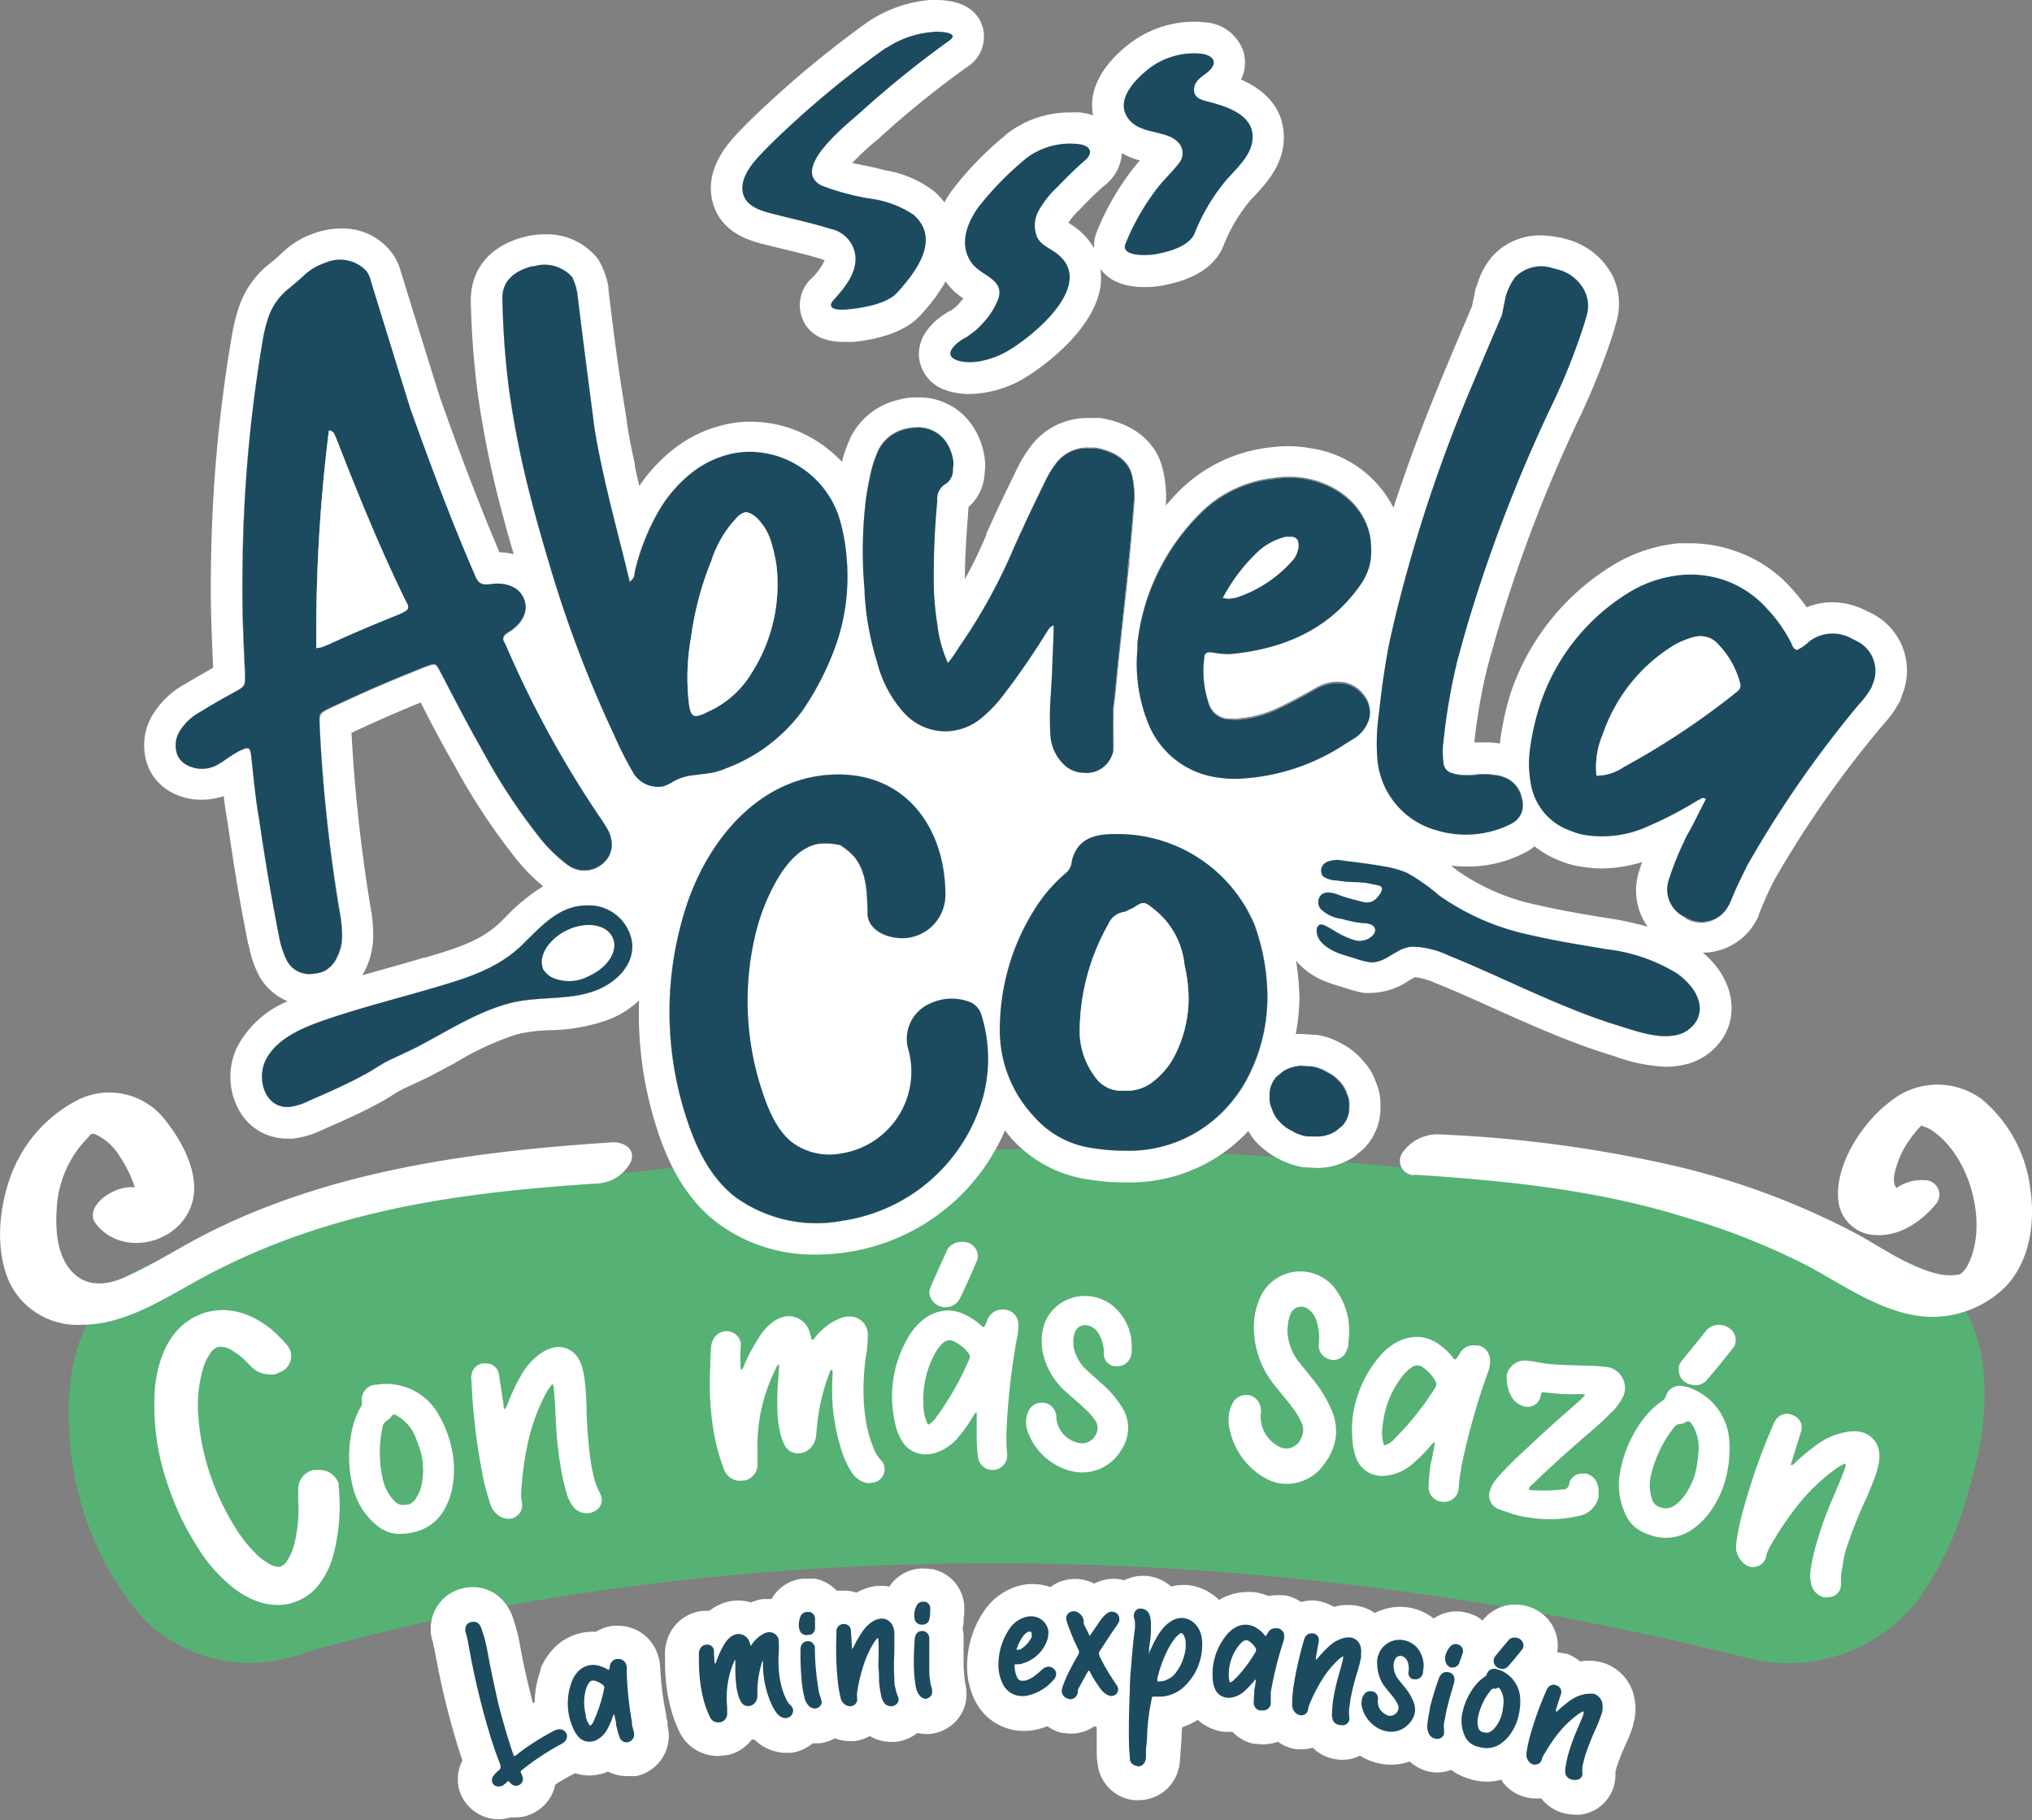 <svg xmlns="http://www.w3.org/2000/svg" viewBox="0 0 190.78 170.87"><rect x="0" y="0" width="190.78" height="170.87" fill="#808080" stroke="none"/><defs><style>.cls-1{fill:#fff;}.cls-2{fill:#56b174;}.cls-3{fill:none;}.cls-4{fill:#1c4b60;}</style></defs><g id="Capa_2" data-name="Capa 2"><g id="Layer_1" data-name="Layer 1"><path class="cls-1" d="M85.72,97.29v0h0A0,0,0,0,0,85.72,97.29Z"></path><path class="cls-2" d="M184.8,140a30.84,30.84,0,0,1-4.66,10.13,15.47,15.47,0,0,1-16.18,5.5c-69.43-17.36-121.47-4.66-136.3-.17a14,14,0,0,1-14.44-3.77A28.59,28.59,0,0,1,7.31,140s-4.95-18.38,8.74-22c0,0,76.41-22.75,161.53,0C191.27,121.64,184.8,140,184.8,140Z"></path><path class="cls-1" d="M72,23l.24.06,1.74.43c1.1.26,2.14.52,3.13.83l.31.12a5.56,5.56,0,0,1-1.24,1.7A3.44,3.44,0,0,0,75.37,30c.42,1,1.43,2.1,3.87,2.1.33,0,.64,0,.86,0,2-.2,4.74-.79,6.28-2.47a16.88,16.88,0,0,0,2.41-3.22l.11.18a6.35,6.35,0,0,0,1.55,1.43l-.42.49a2.88,2.88,0,0,1-.43.41l-.33.25-.06,0-.1.06c-.71.39-3,1.86-2.83,4.27a3.65,3.65,0,0,0,2.52,3.13,6.51,6.51,0,0,0,2.2.36,10.46,10.46,0,0,0,4.85-1.3c2-1.12,7.33-5,7.52-9.36a5.71,5.71,0,0,0-.06-1.1c.81,1.14,2.21,1.72,4.17,1.72a8.28,8.28,0,0,0,1.4-.1c3.2-.54,5.22-1.82,6-3.81a15.34,15.34,0,0,1,2.32-4c.19-.24.42-.48.65-.72,1.14-1.24,2.87-3.1,2.67-5.86s-2.24-4.2-4-5a3.63,3.63,0,0,0,.25-2.53,4.06,4.06,0,0,0-3.74-2.84,7.3,7.3,0,0,0-.94-.05,10,10,0,0,0-5.76,1.85c-1.61,1.18-3.57,3.11-3.78,5.59a5.06,5.06,0,0,0,.08,1.35,5.43,5.43,0,0,0-1.25-.27,7.63,7.63,0,0,0-.84,0,9.6,9.6,0,0,0-6,2l-.24.22a31,31,0,0,0-4.85,5A10.2,10.2,0,0,0,88.67,19a7.11,7.11,0,0,0-.92-1,10.15,10.15,0,0,0-4.58-2l-.57-.14c-.5-.13-1-.24-1.59-.35l-1-.21a27.12,27.12,0,0,1,2.33-2.16c.25-.21.45-.39.59-.52a89.08,89.08,0,0,1,7.88-6.34,3.35,3.35,0,0,0,1.43-3.8C91.88,1.34,90.82,0,87.82,0L87.3,0a12.29,12.29,0,0,0-5.83,2.06,96.22,96.22,0,0,0-8.4,6.77c-1.35,1.22-2.66,2.43-3.88,3.74-.76.81-3.06,3.29-2.3,6.33S70.56,22.66,72,23Zm29.29-3.24.2-.21a29.89,29.89,0,0,1,2.17-2.11,4.13,4.13,0,0,0,1.67-3.06,7.62,7.62,0,0,0,1.69.69c-.18.2-.36.41-.53.62a24.66,24.66,0,0,0-3.51,6.06,3.74,3.74,0,0,0-.26,1.56,6.44,6.44,0,0,0-2-2.13l-.41-.27A7.21,7.21,0,0,1,101.24,19.78Z"></path><path class="cls-1" d="M57.35,78.64a2.39,2.39,0,0,0-.24-.66,14.37,14.37,0,0,0-.89-1.41,97.43,97.43,0,0,1-8.77-16.1,3.07,3.07,0,0,1-.17-.31c-.12-.39.1-.64.61-.91,1.18-.84,1.65-1.82,1.39-2.77,0-.08,0-.11-.05-.17-.38-1.11-1.57-1.69-3.15-1.48-.86.12-1.18-.08-1.45-.74-2.26-5.18-4.22-10.47-6.12-15.77-1.49-4.8-2.23-7.2-3.71-12a2.18,2.18,0,0,0-.47-.95,3.41,3.41,0,0,0-3.81-.69,5.32,5.32,0,0,0-1.94,1.14c-.49.45-1,.9-1.58,1.36a5.86,5.86,0,0,0-1.73,2.42,12.64,12.64,0,0,0-.58,2.21,133.29,133.29,0,0,0-1.9,21.44c-.08,3.36.07,6.69.23,10.05,0,1.14,0,1.13-1.15,1.76s-1.82,1-3,1.74A5.15,5.15,0,0,0,17,68.45,2.54,2.54,0,0,0,16.71,71a1.93,1.93,0,0,0,.6.68,3,3,0,0,0,3.21.06l.49-.31a13.63,13.63,0,0,1,1.39-.89c.65-.32.91-.44,1.07-.12s.07.35.12.58c.21,1.92.38,3.86.72,5.79.67,4.51,1.05,6.75,1.9,11.2a9.06,9.06,0,0,0,.68,2.1l.11.21a2.39,2.39,0,0,0,2.42,1.11,3.27,3.27,0,0,0,1-.24,2.76,2.76,0,0,0,1.22-1.32,4.43,4.43,0,0,0,.47-2,12.81,12.81,0,0,0-.24-2.29A149.92,149.92,0,0,1,30,68c-.06-1.06-.06-1.06,1-1.56,3.5-1.63,5.27-2.4,8.84-3.83l.48-.17c.6-.2.64-.09,1,.59,1.29,2.46,2.56,4.94,3.93,7.34a55.87,55.87,0,0,0,5.59,8.47,13.8,13.8,0,0,0,2.38,2.28,2.6,2.6,0,0,0,2.31.49,2.54,2.54,0,0,0,1.06-.54A2.31,2.31,0,0,0,57.35,78.64ZM37.22,57.77c-2.08.84-4.23,1.74-6.37,2.73l-.35.14a2.28,2.28,0,0,1-.8.2,152.77,152.77,0,0,1,1.18-20.42c.54.06.48.4.63.58,2,5.15,4.07,10.26,6.5,15.25l.27.53C38.43,57.22,38.17,57.38,37.22,57.77ZM59.34,88.43A4.1,4.1,0,0,0,55.12,85c-2.66,0-4.34,2-6.13,3.74-2.34,2.25-5.27,3.12-8.28,4s-6.26,1.71-9.33,2.72c-2.28.76-5.35,1.77-6.47,4.14-.83,1.78,0,4.52,2.3,4.31a5.6,5.6,0,0,0,1.78-.56c1.74-.76,3.48-1.52,5.15-2.42.81-.43,1.57-1,2.39-1.39s1.77-.81,2.65-1.26c2.8-1.46,5.5-3.23,8.5-4.05,2.77-.79,5.8-.21,8.49-1.34C57.9,92.16,59.6,90.53,59.34,88.43Zm20.15-36a17.5,17.5,0,0,0-.69-3.83,8.86,8.86,0,0,0-4-5,8.65,8.65,0,0,0-5.54-1.15A9.21,9.21,0,0,0,64.7,44.6a12.8,12.8,0,0,0-2.59,2.95,20.93,20.93,0,0,0-2.48,6c-.09.32.06.65-.51,1.07-.84-3.54-1.78-6.93-2.52-10.37-.35-1.61-.68-3.15-.88-4.79-.62-4.76-.93-7.14-1.52-11.9A4.92,4.92,0,0,0,53.71,26a3.49,3.49,0,0,0-3.6-1l-.17,0c-1.81.47-2.8,1.51-2.77,3a78.37,78.37,0,0,0,.62,8.55,90.68,90.68,0,0,0,2.06,10.25C50.38,48.9,51,51,51.59,53A111.74,111.74,0,0,0,57.66,69a32.31,32.31,0,0,0,1.89,3.71,2.71,2.71,0,0,0,2.74,1.11A3.67,3.67,0,0,0,63,73.5a4.85,4.85,0,0,1,1.74-.67l2-.26a6.75,6.75,0,0,0,1.39-.42,15.71,15.71,0,0,0,7.14-5.33,26.27,26.27,0,0,0,3.46-7h0A19.34,19.34,0,0,0,79.49,52.47ZM70.6,63.13a9.13,9.13,0,0,1-4.23,3.73,3.19,3.19,0,0,1-.87.34c-.52.09-.67-.25-.8-1a21.27,21.27,0,0,1,.18-6.36,29.37,29.37,0,0,1,1.9-7.17,10.5,10.5,0,0,1,2.38-4.05,1.56,1.56,0,0,1,.82-.53c.29,0,.53.11.94.41a5.26,5.26,0,0,1,1.49,2.4A17.07,17.07,0,0,1,72.89,53,15.45,15.45,0,0,1,70.6,63.13ZM92.14,95.27a1.9,1.9,0,0,0-1-1.17,4.73,4.73,0,0,0-3.75.08,3.61,3.61,0,0,0-2.08,4.43,7.78,7.78,0,0,1-6.36,9.68,5.86,5.86,0,0,1-4.65-1.1c-1.6-1.31-2.42-3.67-3-5.58A26.88,26.88,0,0,1,70.86,88,19.28,19.28,0,0,1,73,82.51c1-1.66,2.22-3,3.85-3.29a5.66,5.66,0,0,1,1.87.09l.16,0a.5.5,0,0,1,.13.1,5.31,5.31,0,0,1,1.25,1.08c1.11,1.44,1.19,3.34,1.19,5.22S84,88.35,85.5,88a4.06,4.06,0,0,0,3.26-4c0-5.91-3.35-11.06-9.63-11.28C71.75,72.48,66.61,78.52,64.46,85a32,32,0,0,0-.15,19.5c.92,3,2.26,6,4.79,7.91a13,13,0,0,0,10,2.19A16.15,16.15,0,0,0,92.32,102.9,13.89,13.89,0,0,0,92.14,95.27Zm14.1-50.74c-.38-1.36-1.73-2.17-3.44-2.44l-.53,0a3.62,3.62,0,0,0-3.14,1.45,10,10,0,0,0-1.16,2c-1.13,2.29-1.67,3.45-2.72,5.76A52.08,52.08,0,0,1,90,60.82a12.23,12.23,0,0,1-1,1.42,11.93,11.93,0,0,1-1-3.65,28,28,0,0,1-.32-3.28A75.25,75.25,0,0,1,88,47a1.6,1.6,0,0,1,.76-1.55,1.54,1.54,0,0,0,.71-1.25c0-.23,0-.34.06-.58a4.12,4.12,0,0,0-.81-2.27,3.16,3.16,0,0,0-2.77-1.19,3.29,3.29,0,0,0-.76.09,3.81,3.81,0,0,0-2.7,2,11,11,0,0,0-.63,1.75c-.24,1-.42,1.93-.56,2.89v0a40.47,40.47,0,0,0-.13,8.52c0,.73.08,1.1.13,1.82a26.75,26.75,0,0,0,.45,2.68h0c.17.78.38,1.56.62,2.34a11.06,11.06,0,0,0,2.54,4.71,5.27,5.27,0,0,0,4,1.7,5.39,5.39,0,0,0,3.23-1.24,12.79,12.79,0,0,0,2.07-2.17,68.22,68.22,0,0,0,4-5.8c.21-.29.29-.58.71-.74,0,1.48-.08,2.22-.12,3.69s-.12,2.15-.19,3.57a25.14,25.14,0,0,0,0,2.88A4.15,4.15,0,0,0,100.14,72a2.71,2.71,0,0,0,1.59.55,2.54,2.54,0,0,0,2.77-2c0-.15,0-.24,0-.4,0-.4,0-.6,0-1a12.78,12.78,0,0,1,0-1.74,8.19,8.19,0,0,1,0-.85c.07-.58.1-.87.17-1.45.36-3.86.83-7.79,1.22-11.67,0-.27,0-.54.07-.8h0c.18-1.76.33-3.49.46-5.27A8.35,8.35,0,0,0,106.24,44.53Zm11.53,42.28a13.9,13.9,0,0,0-12.84-8.51h-.31c-2.3,0-3.56.72-4,2.57a1.56,1.56,0,0,1-.55,1.09,14.58,14.58,0,0,0-2.94,3.41,21.17,21.17,0,0,0-3.26,11.27,11.79,11.79,0,0,0,3.18,8.15,8.91,8.91,0,0,0,5.55,3,18.65,18.65,0,0,0,3,.24,12.33,12.33,0,0,0,8.87-3.36,13.21,13.21,0,0,0,2.38-3,16.4,16.4,0,0,0,2.14-8A20.17,20.17,0,0,0,117.77,86.81Zm-7.6,12.52a7.25,7.25,0,0,1-2,2.28,3.83,3.83,0,0,1-2.14.78h-.47a3,3,0,0,1-2.77-1.32A7.18,7.18,0,0,1,101.37,97a20.63,20.63,0,0,1,2.69-10.24,1.9,1.9,0,0,1,1.51-1.15c.24-.06.47-.24.79-.35.48-.31.72-.48,1-.48s.55.24,1,.59a7.58,7.58,0,0,1,2.85,5.22,14.39,14.39,0,0,1,.39,3.11A11.79,11.79,0,0,1,110.17,99.33Zm16.26,3.29a2.76,2.76,0,0,0-.69-1.14,3.44,3.44,0,0,0-1.16-.88,3.7,3.7,0,0,0-1.43-.53l-1-.06a3.58,3.58,0,0,0-1.68.51l-.64.53a2.52,2.52,0,0,0-.63,1.51v.29a2.38,2.38,0,0,0,.23,1.24,2.78,2.78,0,0,0,.68,1.14,3.57,3.57,0,0,0,1.17.88,3.87,3.87,0,0,0,1.43.53l1,0a3.3,3.3,0,0,0,1.68-.5l.65-.53a2.52,2.52,0,0,0,.62-1.52v-.29A2.36,2.36,0,0,0,126.43,102.62Zm.38-38.25a3.33,3.33,0,0,0-.56-.18,4.09,4.09,0,0,0-2.79.56c-1.11.63-2.31,1.29-3.51,1.85a10.92,10.92,0,0,1-3.88,1l-.78-.06A2,2,0,0,1,113.46,66a9.52,9.52,0,0,1-.39-4.24c0-.45.27-.56.68-.51l.67.1a5.64,5.64,0,0,0,1.64,0c5.23-.61,9.14-2.71,11.81-6.64a5.74,5.74,0,0,0,.75-1.76,6,6,0,0,0,.11-1.59c-.06-3.19-2.69-5.79-6.25-6.39a9,9,0,0,0-2.89,0,11.34,11.34,0,0,0-7,3.38,20.19,20.19,0,0,0-3.73,5.16,19.93,19.93,0,0,0-2.07,6.93l0,.53a14.89,14.89,0,0,0,.69,6.06h0c0,.12.09.24.13.35A8.18,8.18,0,0,0,114.36,73a10.07,10.07,0,0,0,2.47.08,19.69,19.69,0,0,0,9.48-3.24l.71-.44a3.24,3.24,0,0,0,1.55-2,2.37,2.37,0,0,0-.5-2A3.19,3.19,0,0,0,126.81,64.37Zm21.94-37.1a3.9,3.9,0,0,0-2.65-2l-.41-.11a3.41,3.41,0,0,0-3.42.85,5.78,5.78,0,0,0-.92,1.88c-.13.67-.2,1-.33,1.67-1.09,2.56-1.64,3.83-2.71,6.39a140.32,140.32,0,0,0-7.32,22c-.16.71-.25,1.07-.41,1.77-.21.9-.42,2.08-.62,3.38s-.36,2.64-.51,4a19.23,19.23,0,0,0-.13,4.22,7.59,7.59,0,0,0,5.55,6.63,9.44,9.44,0,0,0,6.75-.48,4.84,4.84,0,0,0,.46-.24,1.91,1.91,0,0,0,.79-1,2.15,2.15,0,0,0,0-1.24A2.6,2.6,0,0,0,141,72.91l-.24-.09-.14,0a6.8,6.8,0,0,0-2.11-.06,6.26,6.26,0,0,1-1.83-.06l-.25-.09a1.1,1.1,0,0,1-.91-1.11,7,7,0,0,1,0-1.83,56.57,56.57,0,0,1,1.36-7.84c.26-.95.4-1.43.66-2.38a142.83,142.83,0,0,1,8-21.07,60.8,60.8,0,0,0,3.19-7.93c.09-.31.14-.46.23-.79A3.16,3.16,0,0,0,148.75,27.27Zm8.55,64a16.12,16.12,0,0,0-6.41-2.18c-2.38-.4-4.78-.77-7.13-1.32a23.09,23.09,0,0,1-8.64-3.73,17.65,17.65,0,0,0-3.05-2.14,10,10,0,0,0-2.3-.62c-1.21-.21-2.43-.36-3.66-.51a2.54,2.54,0,0,0-1.57.14.89.89,0,0,0-.32,1.34,2.47,2.47,0,0,0,1.31.38c.66.1,1.34.11,2,.16a7.64,7.64,0,0,1,1.17.15l.62.13c.13,0,.31.06.39.2a.4.4,0,0,1,0,.34,1.66,1.66,0,0,1-.25.42,1.52,1.52,0,0,1-.72.6,1.45,1.45,0,0,1-.85,0c-.71-.19-1.42-.37-2.11-.61s-1.34-.43-1.77,0a1,1,0,0,0,0,1.3,3.44,3.44,0,0,0,2,.92,10.79,10.79,0,0,0,1.86.39,2,2,0,0,1,.94.18.62.62,0,0,1,.3.43c0,.38-.35.7-.66.87a1.81,1.81,0,0,1-1.26.13,7.53,7.53,0,0,1-1.57-.68c-.26-.13-.49-.29-.74-.44s-.7-.48-1-.32a.53.53,0,0,0-.23.28,1.14,1.14,0,0,0,0,.55c.16.91,1.22,1.51,2,1.82.51.2,1,.34,1.56.49a8.26,8.26,0,0,0,1.27.35c1.61.25,2.61-1.41,4.19-1.44a8.16,8.16,0,0,1,3.24.78c3.53,1.43,6.94,3.1,10.46,4.57,1.77.73,3.56,1.42,5.39,2s3.84,1.34,5.64.94a2.86,2.86,0,0,0,1.91-1.39C160.21,94,158.7,92.22,157.3,91.31Zm17.09-31.09c-.19-.1-.28-.15-.48-.24a3.65,3.65,0,0,0-4,.2,4.05,4.05,0,0,1-1.23.85c-.42-.2-.43-.53-.57-.78a13.81,13.81,0,0,0-2.26-3.16,9.61,9.61,0,0,0-3.39-2.41,9.77,9.77,0,0,0-4.59-.7,11.43,11.43,0,0,0-4.76,1.54,19.52,19.52,0,0,0-8.49,10.54,24,24,0,0,0-1,4.43,10.4,10.4,0,0,0,.15,3.32A5.63,5.63,0,0,0,147.47,78a5.91,5.91,0,0,0,1.38.4,10.32,10.32,0,0,0,6-.89,32.87,32.87,0,0,0,4.51-2.37c.26-.07.38-.34.76-.16l.06,0c-.6,1.14-1.17,2.37-1.82,3.49l-.47,1a27.54,27.54,0,0,0-1.21,3.12A2.84,2.84,0,0,0,158,86l.4.19A2.85,2.85,0,0,0,162.3,85l.11-.2c.34-.82.7-1.68,1.13-2.51l.48-1a103,103,0,0,1,10.5-15.15,8.44,8.44,0,0,0,1.17-1.57c.09-.22.13-.34.21-.55A3.11,3.11,0,0,0,174.39,60.22Zm-11,4.36A1.43,1.43,0,0,1,163,65a72,72,0,0,1-10.54,7,4.61,4.61,0,0,1-2.57.82,7.77,7.77,0,0,1,.49-3.63c.11-.26.16-.4.25-.66a15.74,15.74,0,0,1,6.3-7.81,7.56,7.56,0,0,1,2.21-.94,2.38,2.38,0,0,1,1.39.12,2.29,2.29,0,0,1,.8.6,8.23,8.23,0,0,1,2,3.5A.87.87,0,0,1,163.37,64.58Z"></path><path class="cls-1" d="M176,57.73l-.13-.08-.63-.3a7,7,0,0,0-3.21-.81,6.22,6.22,0,0,0-2.4.47,19.8,19.8,0,0,0-1.57-1.93A12.42,12.42,0,0,0,163.63,52a13,13,0,0,0-4.89-1c-.36,0-.72,0-1.09,0a14.5,14.5,0,0,0-6,1.93l-.11.07a22.45,22.45,0,0,0-9.72,12.1,26.25,26.25,0,0,0-1,4.71,7.09,7.09,0,0,0-1.33-.11l-1.07,0a53.7,53.7,0,0,1,1.26-7.18l.66-2.36a137.25,137.25,0,0,1,7.81-20.65,66.15,66.15,0,0,0,3.33-8.3l.22-.79a6.07,6.07,0,0,0-.26-4.45A6.76,6.76,0,0,0,147,22.44l-.47-.14-.14,0a8.41,8.41,0,0,0-1.72-.2,6,6,0,0,0-4.59,2,7.19,7.19,0,0,0-1.35,2.49l-.19.52-.33,1.62c-1,2.38-1.56,3.65-2.59,6.14-1.55,3.72-3.23,8-4.79,12.8a10.4,10.4,0,0,0-7.86-5.6,10.7,10.7,0,0,0-2.06-.18,11.57,11.57,0,0,0-1.62.11,14.3,14.3,0,0,0-8.74,4.25c-.38.4-.74.79-1.1,1.21a10.8,10.8,0,0,0-.35-3.67c-.67-2.41-2.79-4.08-5.82-4.55l-.15,0-.7,0h-.34a6.63,6.63,0,0,0-5.29,2.63,12.76,12.76,0,0,0-1.48,2.49c-1.14,2.32-1.69,3.48-2.73,5.78l0,.1a44.17,44.17,0,0,1-2,4.14c0-1.92.13-3.93.28-5.87l.06-.91a4.46,4.46,0,0,0,1.51-3.12l.06-.67v-.17a7.08,7.08,0,0,0-1.33-3.86,6,6,0,0,0-5-2.47h-.33a5.59,5.59,0,0,0-1.39.2,6.71,6.71,0,0,0-4.59,3.55,15.13,15.13,0,0,0-.74,2l-.07.3s0,0,0,0a12.5,12.5,0,0,0-2.62-2.11,11.57,11.57,0,0,0-6-1.66,9.89,9.89,0,0,0-1.52.11,12.21,12.21,0,0,0-6,2.73,15.61,15.61,0,0,0-2.89,3.19c-.15-.63-.29-1.27-.42-1.9l0-.16c-.32-1.5-.63-2.91-.8-4.39C58,34.33,57.71,32,57.13,27.2v-.11l0-.11a7.47,7.47,0,0,0-.83-2.4l-.09-.18-.13-.16A6.07,6.07,0,0,0,51.13,22a7.74,7.74,0,0,0-1.59.17l-.34.08c-3.18.82-5,3-5,5.94A81.08,81.08,0,0,0,44.86,37,95,95,0,0,0,47,47.61c.39,1.46.81,3,1.23,4.42a5.78,5.78,0,0,0-1.34-.18c-2.12-5-4-10.08-5.56-14.46C40,33.17,37.62,25.45,37.62,25.45a5.12,5.12,0,0,0-1.06-2,5.76,5.76,0,0,0-4.49-2,7.74,7.74,0,0,0-2.46.41,8.19,8.19,0,0,0-3,1.76c-.53.5-.95.87-1.41,1.23l-.11.08a8.8,8.8,0,0,0-2.58,3.67,16.78,16.78,0,0,0-.7,2.69,136.82,136.82,0,0,0-2,21.87c-.07,3.24.06,6.45.2,9.53-1,.57-1.59.91-2.66,1.54a8.09,8.09,0,0,0-2.81,2.56,5.51,5.51,0,0,0-.47,5.55,5,5,0,0,0,1.52,1.73,5.66,5.66,0,0,0,3.26,1A6.23,6.23,0,0,0,21,74.74c.1.83.22,1.67.37,2.48.66,4.48,1,6.71,1.92,11.33l.11.41a9.63,9.63,0,0,0,.84,2.47l.2.39.13.19A5.56,5.56,0,0,0,27,94a9.4,9.4,0,0,0-4.77,4.37,6.46,6.46,0,0,0,.36,6.11A5.11,5.11,0,0,0,27,106.89a3,3,0,0,0,.52,0,8.34,8.34,0,0,0,2.72-.81c1.76-.76,3.57-1.56,5.32-2.51.42-.22.83-.47,1.23-.72a10.55,10.55,0,0,1,1.07-.63l1.09-.5c.53-.26,1.07-.49,1.61-.78q1.09-.57,2.19-1.17a28,28,0,0,1,5.77-2.67,16.35,16.35,0,0,1,3.17-.39,16.49,16.49,0,0,0,5.66-1.07A8.81,8.81,0,0,0,60,93.92,35.26,35.26,0,0,0,61.5,105.4c.85,2.77,2.38,6.78,5.82,9.38a15.07,15.07,0,0,0,9.27,3,19.76,19.76,0,0,0,2.93-.22,19.21,19.21,0,0,0,14.83-11.43l.54.66a11.93,11.93,0,0,0,7.24,3.93,19.62,19.62,0,0,0,3.52.28,15.18,15.18,0,0,0,10.9-4.16c.22-.21.44-.43.65-.66a6.16,6.16,0,0,0,.78,1.08,8.1,8.1,0,0,0,4.35,2.32l.11,0,1.24.07h.15a6.35,6.35,0,0,0,3.07-.91l.21-.12,1-.84.15-.18a5.46,5.46,0,0,0,1.34-3.24V104a5.26,5.26,0,0,0-.43-2.43,5.51,5.51,0,0,0-1.27-2.06A6.27,6.27,0,0,0,126,98a6.48,6.48,0,0,0-2.42-.85l-.16,0-1.2-.08h-.14l-.42,0a20.61,20.61,0,0,0,.34-3.32V93.6a25.5,25.5,0,0,0-.32-3.41,6.88,6.88,0,0,0,2.9,2c.45.18.9.31,1.36.45l.6.19a10.83,10.83,0,0,0,1.5.38,5.19,5.19,0,0,0,.78,0,6.45,6.45,0,0,0,3.43-1.14l.59-.33a6.52,6.52,0,0,1,2,.58c1.87.75,3.74,1.59,5.57,2.42,1.58.7,3.22,1.44,4.88,2.13,2.12.88,3.92,1.55,5.65,2.09l.61.19a16.11,16.11,0,0,0,4.85,1,7.84,7.84,0,0,0,1.7-.19,5.74,5.74,0,0,0,3.9-2.93c1.27-2.49.38-5.51-2.12-7.59a5.75,5.75,0,0,0,5.11-3.21l.15-.31,0-.1c.33-.8.66-1.59,1-2.31l.43-.87A98.6,98.6,0,0,1,176.75,68.1l.1-.12a9.88,9.88,0,0,0,1.44-2l.1-.17.23-.65A6,6,0,0,0,176,57.73Zm-46.54,9.36c.15-1.37.33-2.76.52-4s.39-2.48.6-3.37c.17-.71.26-1.07.42-1.78a140,140,0,0,1,7.32-22c1.08-2.56,1.62-3.83,2.71-6.39.13-.66.2-1,.33-1.67a5.78,5.78,0,0,1,.92-1.88,3.41,3.41,0,0,1,3.42-.86l.41.12a3.93,3.93,0,0,1,2.65,2,3.19,3.19,0,0,1,.11,2.36c-.1.32-.13.47-.23.78a61.59,61.59,0,0,1-3.18,7.93,141.34,141.34,0,0,0-8,21.07c-.26,1-.39,1.43-.66,2.38a56.57,56.57,0,0,0-1.36,7.84,7,7,0,0,0,0,1.83,1.11,1.11,0,0,0,.9,1.11,1.53,1.53,0,0,0,.26.08,5.94,5.94,0,0,0,1.83.07,6.52,6.52,0,0,1,2.11.06.48.48,0,0,0,.14,0,1,1,0,0,1,.23.08,2.64,2.64,0,0,1,2,2.07,2.22,2.22,0,0,1,0,1.24,1.82,1.82,0,0,1-.79,1,2.76,2.76,0,0,1-.45.25,9.32,9.32,0,0,1-6.76.47,7.44,7.44,0,0,1-5.4-5.65c-.07-.32-.12-.64-.16-1A19.31,19.31,0,0,1,129.45,67.09ZM154.7,87a31.09,31.09,0,0,0-3.33-.74l-.78-.12c-2.13-.35-4.15-.69-6.16-1.16a20.26,20.26,0,0,1-7.54-3.2l-.66-.52a12.12,12.12,0,0,0,1.48.09,11.46,11.46,0,0,0,5.21-1.18c.25-.12.5-.26.71-.38l.1-.08a2.78,2.78,0,0,0,.34-.26,9.17,9.17,0,0,0,2.39,1.36,8.22,8.22,0,0,0,1.93.54,12.41,12.41,0,0,0,2,.18,13.13,13.13,0,0,0,3.78-.6c-.1.29-.18.55-.27.83A5.84,5.84,0,0,0,154.7,87ZM81.29,46.85v0a26.72,26.72,0,0,1,.55-2.89,12.08,12.08,0,0,1,.63-1.75,3.78,3.78,0,0,1,2.7-2,2.76,2.76,0,0,1,.75-.1,3.18,3.18,0,0,1,2.78,1.19,4.18,4.18,0,0,1,.81,2.27c0,.24,0,.35-.06.58a1.54,1.54,0,0,1-.71,1.25A1.62,1.62,0,0,0,88,47a77.78,77.78,0,0,0-.36,8.34A30.11,30.11,0,0,0,88,58.59a11.86,11.86,0,0,0,1,3.66,13.56,13.56,0,0,0,1-1.44,50.75,50.75,0,0,0,5.26-9.58c1.06-2.31,1.6-3.47,2.72-5.76a11.53,11.53,0,0,1,1.17-2,3.68,3.68,0,0,1,3.14-1.46l.53,0c1.71.28,3.06,1.09,3.44,2.46a8.3,8.3,0,0,1,.25,2.78c-.15,1.78-.29,3.5-.47,5.27h0c0,.25,0,.53-.06.79-.4,3.88-.88,7.81-1.23,11.66-.07.59-.1.88-.18,1.46,0,.29,0,.57,0,.85a14.58,14.58,0,0,0,0,1.74c0,.4,0,.6,0,1,0,.17,0,.24,0,.4a2.54,2.54,0,0,1-2.76,2,2.72,2.72,0,0,1-1.6-.55,4.11,4.11,0,0,1-1.57-3.18,21.11,21.11,0,0,1,0-2.87c.07-1.43.11-2.13.18-3.57s.08-2.21.13-3.69c-.41.16-.5.46-.71.74a66.08,66.08,0,0,1-4,5.8,12.34,12.34,0,0,1-2.06,2.17,5.39,5.39,0,0,1-3.24,1.24,5.3,5.3,0,0,1-4-1.7,11,11,0,0,1-2.54-4.7c-.25-.79-.45-1.57-.62-2.34h0c-.19-.9-.34-1.79-.44-2.7-.06-.72-.09-1.08-.14-1.81A39.91,39.91,0,0,1,81.29,46.85ZM27,90.3a1.31,1.31,0,0,1-.1-.21,8.62,8.62,0,0,1-.69-2.1c-.85-4.45-1.24-6.69-1.9-11.2-.34-1.93-.51-3.87-.72-5.78-.05-.24-.08-.36-.13-.59s-.41-.2-1.06.12a15.59,15.59,0,0,0-1.39.89l-.49.31a3,3,0,0,1-3.21-.06A2.41,2.41,0,0,1,16.7,71,2.56,2.56,0,0,1,17,68.46a5,5,0,0,1,1.83-1.65c1.19-.72,1.8-1.06,3-1.74s1.18-.62,1.15-1.76c-.15-3.36-.31-6.69-.23-10.05A134.46,134.46,0,0,1,24.7,31.82a12.46,12.46,0,0,1,.56-2.2A6,6,0,0,1,27,27.19c.58-.46,1.09-.91,1.58-1.35a5.13,5.13,0,0,1,1.94-1.15,3.41,3.41,0,0,1,3.81.68,2.37,2.37,0,0,1,.47,1l3.71,12c1.89,5.3,3.87,10.59,6.12,15.77.28.66.59.86,1.45.74,1.58-.21,2.77.36,3.15,1.48l.05.16c.26,1-.21,2-1.39,2.78-.51.27-.73.51-.61.91.06.12.1.19.17.31a96,96,0,0,0,8.78,16.1A16.4,16.4,0,0,1,57.11,78a2,2,0,0,1,.23.67,2.29,2.29,0,0,1-.79,2.45,2.45,2.45,0,0,1-1,.54,2.64,2.64,0,0,1-2.32-.48,15.16,15.16,0,0,1-2.39-2.29,56.83,56.83,0,0,1-5.58-8.47c-1.37-2.4-2.64-4.87-3.92-7.34-.39-.68-.42-.79-1-.59l-.48.17c-3.57,1.43-5.34,2.19-8.84,3.83-1,.51-1,.51-1,1.57a147.84,147.84,0,0,0,1.88,17.47,12.8,12.8,0,0,1,.24,2.28,4.42,4.42,0,0,1-.47,2.06,2.81,2.81,0,0,1-1.22,1.32,3.61,3.61,0,0,1-1,.24A2.4,2.4,0,0,1,27,90.3ZM34.76,85A150.25,150.25,0,0,1,33,68.8c2.55-1.19,4.15-1.89,6.5-2.85,1,2,2.07,4,3.18,5.92a59.61,59.61,0,0,0,5.89,8.9A16.65,16.65,0,0,0,51,83.2a17.86,17.86,0,0,0-3.51,2.87l-.56.55c-1.79,1.73-4.18,2.44-7,3.28l-.12,0c-1.26.39-2.52.73-3.79,1.09l-2,.57a3.42,3.42,0,0,0,.2-.36,7.29,7.29,0,0,0,.82-3.43A14.42,14.42,0,0,0,34.76,85ZM56.17,92.9c-2.68,1.13-5.72.55-8.49,1.34-3,.82-5.7,2.6-8.5,4.05-.88.45-1.77.83-2.64,1.26s-1.59,1-2.4,1.38c-1.67.91-3.41,1.67-5.15,2.43a5.91,5.91,0,0,1-1.77.57c-2.27.21-3.14-2.53-2.31-4.32,1.11-2.37,4.18-3.38,6.47-4.14,3.07-1,6.23-1.77,9.33-2.72s5.94-1.75,8.27-4C50.77,87,52.46,85,55.12,85a4.08,4.08,0,0,1,4.21,3.43C59.6,90.53,57.9,92.16,56.17,92.9Zm3.38-20.25A30.61,30.61,0,0,1,57.66,69,111.74,111.74,0,0,1,51.59,53c-.62-2-1.2-4.11-1.74-6.16a87.52,87.52,0,0,1-2.06-10.24,78.19,78.19,0,0,1-.62-8.55c0-1.49,1-2.53,2.77-3a.64.64,0,0,1,.17-.05,3.51,3.51,0,0,1,3.6,1,4.94,4.94,0,0,1,.5,1.52c.57,4.76.89,7.15,1.51,11.91.2,1.63.53,3.17.87,4.78.74,3.44,1.69,6.83,2.53,10.38.57-.43.42-.75.51-1.08a21.19,21.19,0,0,1,2.47-6,13.31,13.31,0,0,1,2.6-2.95,9.32,9.32,0,0,1,4.58-2.07,8.54,8.54,0,0,1,5.53,1.14,9.07,9.07,0,0,1,3.45,3.64,10.15,10.15,0,0,1,.54,1.32,18.39,18.39,0,0,1,.7,3.83,19.31,19.31,0,0,1-.8,7.3v0a26,26,0,0,1-3.47,7,15.59,15.59,0,0,1-7.13,5.32,6.06,6.06,0,0,1-1.39.43l-2,.26A4.85,4.85,0,0,0,63,73.5a3.67,3.67,0,0,1-.72.27A2.71,2.71,0,0,1,59.55,72.65ZM92.32,102.9a16.14,16.14,0,0,1-13.24,11.72,13,13,0,0,1-10-2.19c-2.52-1.92-3.87-5-4.79-7.91A32,32,0,0,1,64.46,85c2.15-6.5,7.28-12.54,14.67-12.29,6.28.22,9.61,5.38,9.63,11.27a4.06,4.06,0,0,1-3.26,4c-1.51.36-4-.29-4.06-2.23s-.08-3.79-1.18-5.22A5.56,5.56,0,0,0,79,79.46a.34.34,0,0,0-.13-.09.52.52,0,0,0-.16-.06,5.68,5.68,0,0,0-1.87-.1C75.21,79.49,74,80.85,73,82.5A19.76,19.76,0,0,0,70.86,88a26.88,26.88,0,0,0,.43,13.65c.59,1.91,1.4,4.27,3,5.59a6,6,0,0,0,4.66,1.09,7.8,7.8,0,0,0,6.37-9.67,3.6,3.6,0,0,1,2.06-4.44,4.82,4.82,0,0,1,3.77-.08,1.89,1.89,0,0,1,1,1.17A13.89,13.89,0,0,1,92.32,102.9Zm-9.91-7.13h0A0,0,0,0,0,82.41,95.77Zm34.49,5.9a13.31,13.31,0,0,1-2.38,3,12.37,12.37,0,0,1-8.87,3.34,17.54,17.54,0,0,1-3-.23,8.89,8.89,0,0,1-5.55-3,11.74,11.74,0,0,1-3.17-8.15,21,21,0,0,1,3.26-11.27A14.55,14.55,0,0,1,100.11,82a1.61,1.61,0,0,0,.56-1.08c.38-1.85,1.64-2.57,4-2.57h.31a13.89,13.89,0,0,1,12.84,8.51A19.89,19.89,0,0,1,119,93.7,16.33,16.33,0,0,1,116.9,101.67Zm5.29-1.66,1,.06a3.87,3.87,0,0,1,1.43.53,3.57,3.57,0,0,1,1.17.88,2.78,2.78,0,0,1,.68,1.14,2.28,2.28,0,0,1,.23,1.23v.3a2.5,2.5,0,0,1-.63,1.51l-.64.53a3.31,3.31,0,0,1-1.68.51c-.32,0-.64,0-1-.06a3.82,3.82,0,0,1-1.42-.53,3.41,3.41,0,0,1-1.16-.88,2.94,2.94,0,0,1-.7-1.14,2.46,2.46,0,0,1-.22-1.23v-.3a2.44,2.44,0,0,1,.63-1.5l.64-.54A3.58,3.58,0,0,1,122.19,100Zm-5.36-27a10.05,10.05,0,0,1-2.47-.08,8.21,8.21,0,0,1-6.76-5.65c0-.11-.08-.25-.12-.36h0a14.7,14.7,0,0,1-.68-6.06c0-.21,0-.32,0-.53a20,20,0,0,1,2.07-6.94,20.49,20.49,0,0,1,3.73-5.15,11.37,11.37,0,0,1,7-3.38,9.26,9.26,0,0,1,2.88,0c3.55.6,6.19,3.19,6.25,6.39a6.08,6.08,0,0,1-.11,1.6,5.55,5.55,0,0,1-.75,1.75c-2.66,3.93-6.58,6-11.81,6.64a5.64,5.64,0,0,1-1.64,0l-.67-.1c-.41,0-.64.06-.68.52a9.49,9.49,0,0,0,.39,4.23,2.07,2.07,0,0,0,1.83,1.57l.78,0a10.75,10.75,0,0,0,3.88-1c1.2-.56,2.4-1.23,3.51-1.84a4,4,0,0,1,2.79-.57,3.08,3.08,0,0,1,1.82,1.18,2.36,2.36,0,0,1,.49,2,3.24,3.24,0,0,1-1.54,2l-.71.44A19.69,19.69,0,0,1,116.83,73Zm42.49,22.75a2.87,2.87,0,0,1-1.92,1.39c-1.8.41-3.92-.42-5.63-.94s-3.63-1.26-5.39-2c-3.53-1.47-6.94-3.15-10.47-4.57a8.12,8.12,0,0,0-3.24-.78c-1.58,0-2.58,1.69-4.18,1.43a5.94,5.94,0,0,1-1.27-.34c-.52-.16-1-.29-1.57-.49-.77-.31-1.84-.91-2-1.82a1.13,1.13,0,0,1,0-.55.51.51,0,0,1,.24-.28c.27-.16.74.19,1,.32a7.89,7.89,0,0,0,.74.43,7.15,7.15,0,0,0,1.58.69,1.82,1.82,0,0,0,1.26-.13c.29-.17.69-.49.65-.88a.62.62,0,0,0-.3-.42,2.07,2.07,0,0,0-.94-.18,10.6,10.6,0,0,1-1.86-.39,3.44,3.44,0,0,1-2-.92,1,1,0,0,1,0-1.3c.45-.45,1.19-.23,1.78,0s1.4.43,2.11.62a1.54,1.54,0,0,0,.85,0,1.63,1.63,0,0,0,.72-.6,1.51,1.51,0,0,0,.25-.42.34.34,0,0,0,0-.34.67.67,0,0,0-.4-.2l-.6-.13a7.93,7.93,0,0,0-1.18-.15c-.67,0-1.35-.06-2-.16a2.45,2.45,0,0,1-1.31-.38c-.39-.36-.15-1.08.31-1.34a2.58,2.58,0,0,1,1.58-.14c1.23.15,2.44.3,3.67.51a9.64,9.64,0,0,1,2.28.62,16.91,16.91,0,0,1,3.05,2.14,23,23,0,0,0,8.65,3.72c2.35.56,4.75.93,7.13,1.33a16.42,16.42,0,0,1,6.42,2.17C158.7,92.22,160.21,94,159.32,95.78ZM175.9,64c-.08.22-.13.33-.2.55a8.53,8.53,0,0,1-1.19,1.57A102.94,102.94,0,0,0,164,81.31c-.18.38-.29.57-.48,1-.42.83-.79,1.69-1.13,2.51,0,.08-.07.12-.11.21a2.86,2.86,0,0,1-3.94,1.24L158,86a2.85,2.85,0,0,1-1.24-3.43,26.83,26.83,0,0,1,1.21-3.12l.47-1c.65-1.11,1.22-2.35,1.82-3.49l-.06,0c-.38-.18-.5.09-.76.17a34,34,0,0,1-4.51,2.36,10.32,10.32,0,0,1-6,.89,5.83,5.83,0,0,1-1.37-.4,5.62,5.62,0,0,1-3.65-4.17,10.4,10.4,0,0,1-.15-3.32,24,24,0,0,1,1-4.43,19.44,19.44,0,0,1,8.49-10.54A11.48,11.48,0,0,1,157.89,54a9.92,9.92,0,0,1,4.6.69,9.64,9.64,0,0,1,3.39,2.42,13.81,13.81,0,0,1,2.26,3.16c.14.24.15.57.57.77a4.14,4.14,0,0,0,1.23-.84,3.67,3.67,0,0,1,4-.21,5.42,5.42,0,0,1,.48.26A3.1,3.1,0,0,1,175.9,64Z"></path><path class="cls-3" d="M51,83.2a17.86,17.86,0,0,0-3.51,2.87l-.56.55c-1.79,1.73-4.18,2.44-7,3.28l-.12,0c-1.26.39-2.52.73-3.79,1.09l-2,.57a3.42,3.42,0,0,0,.2-.36,7.29,7.29,0,0,0,.82-3.43A14.42,14.42,0,0,0,34.76,85,150.25,150.25,0,0,1,33,68.8c2.55-1.19,4.15-1.89,6.5-2.85,1,2,2.07,4,3.18,5.92a59.61,59.61,0,0,0,5.89,8.9A16.65,16.65,0,0,0,51,83.2Z"></path><path class="cls-4" d="M59.34,88.43A4.1,4.1,0,0,0,55.12,85c-2.66,0-4.34,2-6.13,3.74-2.34,2.25-5.27,3.12-8.28,4s-6.26,1.71-9.33,2.72c-2.28.76-5.35,1.77-6.47,4.14-.83,1.78,0,4.52,2.3,4.31a5.6,5.6,0,0,0,1.78-.56c1.74-.76,3.48-1.52,5.15-2.42.81-.43,1.57-1,2.39-1.39s1.77-.81,2.65-1.26c2.8-1.46,5.5-3.23,8.5-4.05,2.77-.79,5.8-.21,8.49-1.34C57.9,92.16,59.6,90.53,59.34,88.43Zm-4.05,3.2a3.91,3.91,0,0,1-3.11.27,2.09,2.09,0,0,1-.81-.46A2.62,2.62,0,0,1,51,91a1.93,1.93,0,0,1,0-1.4l0,0a3.14,3.14,0,0,1,.72-1.15,4.6,4.6,0,0,1,1.54-1.13c1.8-.85,3.67-.54,4.25.68S57.09,90.82,55.29,91.63Z"></path><path class="cls-4" d="M159.31,95.78a2.86,2.86,0,0,1-1.91,1.39c-1.8.4-3.93-.42-5.64-.94s-3.62-1.26-5.39-2c-3.52-1.47-6.93-3.14-10.46-4.57a8.16,8.16,0,0,0-3.24-.78c-1.58,0-2.58,1.69-4.19,1.44a8.26,8.26,0,0,1-1.27-.35c-.52-.15-1-.29-1.56-.49-.77-.31-1.83-.91-2-1.82a1.14,1.14,0,0,1,0-.55.53.53,0,0,1,.23-.28c.28-.16.74.19,1,.32s.48.31.74.44a7.53,7.53,0,0,0,1.57.68,1.81,1.81,0,0,0,1.26-.13c.31-.17.7-.49.66-.87a.62.62,0,0,0-.3-.43,2,2,0,0,0-.94-.18,10.79,10.79,0,0,1-1.86-.39,3.44,3.44,0,0,1-2-.92,1,1,0,0,1,0-1.3c.43-.45,1.17-.23,1.77,0s1.4.42,2.11.61a1.45,1.45,0,0,0,.85,0,1.52,1.52,0,0,0,.72-.6,1.66,1.66,0,0,0,.25-.42.4.4,0,0,0,0-.34c-.08-.14-.26-.16-.39-.2l-.62-.13a7.64,7.64,0,0,0-1.17-.15c-.67,0-1.35-.06-2-.16a2.47,2.47,0,0,1-1.31-.38.89.89,0,0,1,.32-1.34,2.54,2.54,0,0,1,1.57-.14c1.23.15,2.45.3,3.66.51a10,10,0,0,1,2.3.62,17.65,17.65,0,0,1,3.05,2.14,23.09,23.09,0,0,0,8.64,3.73c2.35.55,4.75.92,7.13,1.32a16.12,16.12,0,0,1,6.41,2.18C158.7,92.22,160.21,94,159.31,95.78Z"></path><path class="cls-4" d="M126.66,103.85v.29a2.52,2.52,0,0,1-.62,1.52l-.65.53a3.3,3.3,0,0,1-1.68.5l-1,0a3.87,3.87,0,0,1-1.43-.53,3.57,3.57,0,0,1-1.17-.88,2.78,2.78,0,0,1-.68-1.14,2.38,2.38,0,0,1-.23-1.24v-.29a2.52,2.52,0,0,1,.63-1.51l.64-.53a3.58,3.58,0,0,1,1.68-.51l1,.06a3.7,3.7,0,0,1,1.43.53,3.44,3.44,0,0,1,1.16.88,2.76,2.76,0,0,1,.69,1.14A2.36,2.36,0,0,1,126.66,103.85Z"></path><path class="cls-4" d="M83.19,4.48A92.9,92.9,0,0,0,75.05,11c-1.26,1.15-2.53,2.32-3.7,3.57-.84.9-1.93,2.25-1.59,3.6s2,1.71,3.18,2c1.67.44,3.38.79,5,1.31a2.92,2.92,0,0,1,2.37,2.58c.12,1.6-1,2.94-2,4.05s.85,1,1.5.91c1.27-.12,3.47-.51,4.4-1.52,1.71-1.87,4.17-5,1.59-7.32a9.53,9.53,0,0,0-4-1.52A22.57,22.57,0,0,1,77.1,17.4c-3-1.6,2.7-5.93,3.85-7a93.38,93.38,0,0,1,8.14-6.56C90.31,3,88,2.92,87.58,3a9.18,9.18,0,0,0-4.39,1.52Z"></path><path class="cls-4" d="M96.49,14.75a29.12,29.12,0,0,0-4.64,4.71C90.74,21,90,23.05,91.26,24.73c.89,1.19,3.11,1.49,2.45,3.37a7.08,7.08,0,0,1-1.5,2.31,6.69,6.69,0,0,1-.78.74l-.56.41c-.45.33.19-.09-.34.2-.7.39-2.11,1.53-.71,2.05s3.41-.09,4.6-.75c2.56-1.42,8.8-6.56,4.59-9.41-.58-.4-1.34-.73-1.64-1.4a2.87,2.87,0,0,1,.13-2.43,9.07,9.07,0,0,1,1.8-2.29c.74-.77,1.5-1.53,2.3-2.24.28-.24.85-.67.72-1.15s-.84-.6-1.2-.63a6.88,6.88,0,0,0-4.63,1.24Z"></path><path class="cls-4" d="M108.1,6.27c-1.46,1.08-3.72,3.29-1.94,5.13,1.24,1.29,3.78.78,4.68,2.26a1.48,1.48,0,0,1-.22,1.74c-.58.75-1.28,1.4-1.87,2.14a22,22,0,0,0-3.08,5.34c-.51,1.26,2.17,1.1,2.72,1,1.2-.2,3.25-.7,3.78-2a18.18,18.18,0,0,1,2.77-4.74c1.07-1.32,2.8-2.61,2.66-4.5S115.18,10,113.65,9.6c-.63-.18-1.48-.28-1.54-1.08s.59-1.23,1.12-1.62c.31-.23.84-.72.71-1.19s-.83-.64-1.21-.68a7,7,0,0,0-4.63,1.24Z"></path><path class="cls-4" d="M92.14,95.27a1.9,1.9,0,0,0-1-1.17,4.73,4.73,0,0,0-3.75.08,3.61,3.61,0,0,0-2.08,4.43,7.78,7.78,0,0,1-6.36,9.68,5.86,5.86,0,0,1-4.65-1.1c-1.6-1.31-2.42-3.67-3-5.58A26.88,26.88,0,0,1,70.86,88,19.28,19.28,0,0,1,73,82.51c1-1.66,2.22-3,3.85-3.29a5.66,5.66,0,0,1,1.87.09l.16,0a.5.5,0,0,1,.13.1,5.31,5.31,0,0,1,1.25,1.08c1.11,1.44,1.19,3.34,1.19,5.22S84,88.35,85.5,88a4.06,4.06,0,0,0,3.26-4c0-5.91-3.35-11.06-9.63-11.28C71.75,72.48,66.61,78.52,64.46,85a32,32,0,0,0-.15,19.5c.92,3,2.26,6,4.79,7.91a13,13,0,0,0,10,2.19A16.15,16.15,0,0,0,92.32,102.9,13.89,13.89,0,0,0,92.14,95.27Z"></path><path class="cls-4" d="M117.77,86.81a13.9,13.9,0,0,0-12.84-8.51h-.31c-2.3,0-3.56.72-4,2.57a1.56,1.56,0,0,1-.55,1.09,14.58,14.58,0,0,0-2.94,3.41,21.17,21.17,0,0,0-3.26,11.27,11.79,11.79,0,0,0,3.18,8.15,8.91,8.91,0,0,0,5.55,3,18.65,18.65,0,0,0,3,.24,12.33,12.33,0,0,0,8.87-3.36,13.21,13.21,0,0,0,2.38-3,16.4,16.4,0,0,0,2.14-8A20.17,20.17,0,0,0,117.77,86.81Zm-7.6,12.52a7.25,7.25,0,0,1-2,2.28,3.83,3.83,0,0,1-2.14.78h-.47a3,3,0,0,1-2.77-1.32A7.18,7.18,0,0,1,101.37,97a20.63,20.63,0,0,1,2.69-10.24,1.9,1.9,0,0,1,1.51-1.15c.24-.06.47-.24.79-.35.48-.31.72-.48,1-.48s.55.24,1,.59a7.58,7.58,0,0,1,2.85,5.22,14.39,14.39,0,0,1,.39,3.11A11.79,11.79,0,0,1,110.17,99.33Z"></path><path class="cls-1" d="M111.59,93.7a11.79,11.79,0,0,1-1.42,5.63,7.25,7.25,0,0,1-2,2.28,3.83,3.83,0,0,1-2.14.78h-.47a3,3,0,0,1-2.77-1.32A7.18,7.18,0,0,1,101.37,97a20.63,20.63,0,0,1,2.69-10.24,1.9,1.9,0,0,1,1.51-1.15c.24-.06.47-.24.79-.35.48-.31.72-.48,1-.48s.55.24,1,.59a7.58,7.58,0,0,1,2.85,5.22A14.39,14.39,0,0,1,111.59,93.7Z"></path><path class="cls-4" d="M57.35,78.64a2.39,2.39,0,0,0-.24-.66,14.37,14.37,0,0,0-.89-1.41,97.43,97.43,0,0,1-8.77-16.1,3.07,3.07,0,0,1-.17-.31c-.12-.39.1-.64.61-.91,1.18-.84,1.65-1.82,1.39-2.77,0-.08,0-.11-.05-.17-.38-1.11-1.57-1.69-3.15-1.48-.86.12-1.18-.08-1.45-.74-2.26-5.18-4.22-10.47-6.12-15.77-1.49-4.8-2.23-7.2-3.71-12a2.18,2.18,0,0,0-.47-.95,3.41,3.41,0,0,0-3.81-.69,5.32,5.32,0,0,0-1.94,1.14c-.49.45-1,.9-1.58,1.36a5.86,5.86,0,0,0-1.73,2.42,12.64,12.64,0,0,0-.58,2.21,133.29,133.29,0,0,0-1.9,21.44c-.08,3.36.07,6.69.23,10.05,0,1.14,0,1.13-1.15,1.76s-1.82,1-3,1.74A5.15,5.15,0,0,0,17,68.45,2.54,2.54,0,0,0,16.71,71a1.93,1.93,0,0,0,.6.68,3,3,0,0,0,3.21.06l.49-.31a13.63,13.63,0,0,1,1.39-.89c.65-.32.91-.44,1.07-.12s.07.35.12.58c.21,1.92.38,3.86.72,5.79.67,4.51,1.05,6.75,1.9,11.2a9.06,9.06,0,0,0,.68,2.1l.11.21a2.39,2.39,0,0,0,2.42,1.11,3.27,3.27,0,0,0,1-.24,2.76,2.76,0,0,0,1.22-1.32,4.43,4.43,0,0,0,.47-2,12.81,12.81,0,0,0-.24-2.29A149.92,149.92,0,0,1,30,68c-.06-1.06-.06-1.06,1-1.56,3.5-1.63,5.27-2.4,8.84-3.83l.48-.17c.6-.2.64-.09,1,.59,1.29,2.46,2.56,4.94,3.93,7.34a55.87,55.87,0,0,0,5.59,8.47,13.8,13.8,0,0,0,2.38,2.28,2.6,2.6,0,0,0,2.31.49,2.54,2.54,0,0,0,1.06-.54A2.31,2.31,0,0,0,57.35,78.64ZM37.22,57.77c-2.08.84-4.23,1.74-6.37,2.73l-.35.14a2.28,2.28,0,0,1-.8.2,152.77,152.77,0,0,1,1.18-20.42c.54.06.48.4.63.58,2,5.15,4.07,10.26,6.5,15.25l.27.53C38.43,57.22,38.17,57.38,37.22,57.77Z"></path><path class="cls-1" d="M37.22,57.77c-2.08.84-4.23,1.74-6.37,2.73l-.35.14a2.28,2.28,0,0,1-.8.2,152.77,152.77,0,0,1,1.18-20.42c.54.06.48.4.63.58,2,5.15,4.07,10.26,6.5,15.25l.27.53C38.43,57.22,38.17,57.38,37.22,57.77Z"></path><path class="cls-4" d="M79.49,52.47a17.5,17.5,0,0,0-.69-3.83,8.86,8.86,0,0,0-4-5,8.65,8.65,0,0,0-5.54-1.15A9.21,9.21,0,0,0,64.7,44.6a12.8,12.8,0,0,0-2.59,2.95,20.93,20.93,0,0,0-2.48,6c-.09.32.06.65-.51,1.07-.84-3.54-1.78-6.93-2.52-10.37-.35-1.61-.68-3.15-.88-4.79-.62-4.76-.93-7.14-1.52-11.9A4.92,4.92,0,0,0,53.71,26a3.49,3.49,0,0,0-3.6-1l-.17,0c-1.81.47-2.8,1.51-2.77,3a78.37,78.37,0,0,0,.62,8.55,90.68,90.68,0,0,0,2.06,10.25C50.38,48.9,51,51,51.59,53A111.74,111.74,0,0,0,57.66,69a32.31,32.31,0,0,0,1.89,3.71,2.71,2.71,0,0,0,2.74,1.11A3.67,3.67,0,0,0,63,73.5a4.85,4.85,0,0,1,1.74-.67l2-.26a6.75,6.75,0,0,0,1.39-.42,15.71,15.71,0,0,0,7.14-5.33,26.27,26.27,0,0,0,3.46-7h0A19.34,19.34,0,0,0,79.49,52.47ZM70.6,63.13a9.13,9.13,0,0,1-4.23,3.73,3.19,3.19,0,0,1-.87.34c-.52.09-.67-.25-.8-1a21.27,21.27,0,0,1,.18-6.36,29.37,29.37,0,0,1,1.9-7.17,10.5,10.5,0,0,1,2.38-4.05,1.56,1.56,0,0,1,.82-.53c.29,0,.53.11.94.41a5.26,5.26,0,0,1,1.49,2.4A17.07,17.07,0,0,1,72.89,53,15.45,15.45,0,0,1,70.6,63.13Z"></path><path class="cls-1" d="M70.6,63.13a9.13,9.13,0,0,1-4.23,3.73,3.19,3.19,0,0,1-.87.34c-.52.09-.67-.25-.8-1a21.27,21.27,0,0,1,.18-6.36,29.37,29.37,0,0,1,1.9-7.17,10.5,10.5,0,0,1,2.38-4.05,1.56,1.56,0,0,1,.82-.53c.29,0,.53.11.94.41a5.26,5.26,0,0,1,1.49,2.4A17.07,17.07,0,0,1,72.89,53,15.45,15.45,0,0,1,70.6,63.13Z"></path><path class="cls-4" d="M106.24,44.53c-.38-1.36-1.73-2.17-3.44-2.44l-.53,0a3.62,3.62,0,0,0-3.14,1.45,10,10,0,0,0-1.16,2c-1.13,2.29-1.67,3.45-2.72,5.76A52.08,52.08,0,0,1,90,60.82a12.23,12.23,0,0,1-1,1.42,11.93,11.93,0,0,1-1-3.65,28,28,0,0,1-.32-3.28A75.25,75.25,0,0,1,88,47a1.6,1.6,0,0,1,.76-1.55,1.54,1.54,0,0,0,.71-1.25c0-.23,0-.34.06-.58a4.12,4.12,0,0,0-.81-2.27,3.16,3.16,0,0,0-2.77-1.19,3.29,3.29,0,0,0-.76.09,3.81,3.81,0,0,0-2.7,2,11,11,0,0,0-.63,1.75c-.24,1-.42,1.93-.56,2.89v0a40.47,40.47,0,0,0-.13,8.52c0,.73.08,1.1.13,1.82a26.75,26.75,0,0,0,.45,2.68h0c.17.78.38,1.56.62,2.34a11.06,11.06,0,0,0,2.54,4.71,5.27,5.27,0,0,0,4,1.7,5.39,5.39,0,0,0,3.23-1.24,12.79,12.79,0,0,0,2.07-2.17,68.22,68.22,0,0,0,4-5.8c.21-.29.29-.58.71-.74,0,1.48-.08,2.22-.12,3.69s-.12,2.15-.19,3.57a25.14,25.14,0,0,0,0,2.88A4.15,4.15,0,0,0,100.14,72a2.71,2.71,0,0,0,1.59.55,2.54,2.54,0,0,0,2.77-2c0-.15,0-.24,0-.4,0-.4,0-.6,0-1a12.78,12.78,0,0,1,0-1.74,8.19,8.19,0,0,1,0-.85c.07-.58.1-.87.17-1.45.36-3.86.83-7.79,1.22-11.67,0-.27,0-.54.07-.8h0c.18-1.76.33-3.49.46-5.27A8.35,8.35,0,0,0,106.24,44.53Z"></path><path class="cls-4" d="M126.81,64.37a3.33,3.33,0,0,0-.56-.18,4.09,4.09,0,0,0-2.79.56c-1.11.63-2.31,1.29-3.51,1.85a10.92,10.92,0,0,1-3.88,1l-.78-.06A2,2,0,0,1,113.46,66a9.52,9.52,0,0,1-.39-4.24c0-.45.27-.56.68-.51l.67.1a5.64,5.64,0,0,0,1.64,0c5.23-.61,9.14-2.71,11.81-6.64a5.74,5.74,0,0,0,.75-1.76,6,6,0,0,0,.11-1.59c-.06-3.19-2.69-5.79-6.25-6.39a9,9,0,0,0-2.89,0,11.34,11.34,0,0,0-7,3.38,20.19,20.19,0,0,0-3.73,5.16,19.93,19.93,0,0,0-2.07,6.93l0,.53a14.89,14.89,0,0,0,.69,6.06h0c0,.12.09.24.13.35A8.18,8.18,0,0,0,114.36,73a10.07,10.07,0,0,0,2.47.08,19.69,19.69,0,0,0,9.48-3.24l.71-.44a3.24,3.24,0,0,0,1.55-2,2.37,2.37,0,0,0-.5-2A3.19,3.19,0,0,0,126.81,64.37Zm-8.62-12.66a5.81,5.81,0,0,1,2.55-1.32l.59,0c.44.08.6.35.59.88,0,.13,0,.21-.06.34a2.21,2.21,0,0,1-.36.84A12,12,0,0,1,116,56.13l-.65.09-.55-.08A16.68,16.68,0,0,1,118.19,51.71Z"></path><path class="cls-4" d="M148.75,27.27a3.9,3.9,0,0,0-2.65-2l-.41-.11a3.41,3.41,0,0,0-3.42.85,5.78,5.78,0,0,0-.92,1.88c-.13.67-.2,1-.33,1.67-1.09,2.56-1.64,3.83-2.71,6.39a140.32,140.32,0,0,0-7.32,22c-.16.71-.25,1.07-.41,1.77-.21.9-.42,2.08-.62,3.38s-.36,2.64-.51,4a19.23,19.23,0,0,0-.13,4.22,7.59,7.59,0,0,0,5.55,6.63,9.44,9.44,0,0,0,6.75-.48,4.84,4.84,0,0,0,.46-.24,1.91,1.91,0,0,0,.79-1,2.15,2.15,0,0,0,0-1.24A2.6,2.6,0,0,0,141,72.91l-.24-.09-.14,0a6.8,6.8,0,0,0-2.11-.06,6.26,6.26,0,0,1-1.83-.06l-.25-.09a1.1,1.1,0,0,1-.91-1.11,7,7,0,0,1,0-1.83,56.57,56.57,0,0,1,1.36-7.84c.26-.95.4-1.43.66-2.38a142.83,142.83,0,0,1,8-21.07,60.8,60.8,0,0,0,3.19-7.93c.09-.31.14-.46.23-.79A3.16,3.16,0,0,0,148.75,27.27Z"></path><path class="cls-4" d="M174.39,60.22c-.19-.1-.28-.15-.48-.24a3.65,3.65,0,0,0-4,.2,4.05,4.05,0,0,1-1.23.85c-.42-.2-.43-.53-.57-.78a13.81,13.81,0,0,0-2.26-3.16,9.61,9.61,0,0,0-3.39-2.41,9.77,9.77,0,0,0-4.59-.7,11.43,11.43,0,0,0-4.76,1.54,19.52,19.52,0,0,0-8.49,10.54,24,24,0,0,0-1,4.43,10.4,10.4,0,0,0,.15,3.32A5.63,5.63,0,0,0,147.47,78a5.91,5.91,0,0,0,1.38.4,10.32,10.32,0,0,0,6-.89,32.87,32.87,0,0,0,4.51-2.37c.26-.07.38-.34.76-.16l.06,0c-.6,1.14-1.17,2.37-1.82,3.49l-.47,1a27.54,27.54,0,0,0-1.21,3.12A2.84,2.84,0,0,0,158,86l.4.19A2.85,2.85,0,0,0,162.3,85l.11-.2c.34-.82.7-1.68,1.13-2.51l.48-1a103,103,0,0,1,10.5-15.15,8.44,8.44,0,0,0,1.17-1.57c.09-.22.13-.34.21-.55A3.11,3.11,0,0,0,174.39,60.22Zm-11,4.36A1.43,1.43,0,0,1,163,65a72,72,0,0,1-10.54,7,4.61,4.61,0,0,1-2.57.82,7.77,7.77,0,0,1,.49-3.63c.11-.26.16-.4.25-.66a15.74,15.74,0,0,1,6.3-7.81,7.56,7.56,0,0,1,2.21-.94,2.38,2.38,0,0,1,1.39.12,2.29,2.29,0,0,1,.8.6,8.23,8.23,0,0,1,2,3.5A.87.87,0,0,1,163.37,64.58Z"></path><path class="cls-1" d="M163.37,64.58A1.43,1.43,0,0,1,163,65a72,72,0,0,1-10.54,7,4.61,4.61,0,0,1-2.57.82,7.77,7.77,0,0,1,.49-3.63c.11-.26.16-.4.25-.66a15.74,15.74,0,0,1,6.3-7.81,7.56,7.56,0,0,1,2.21-.94,2.38,2.38,0,0,1,1.39.12,2.29,2.29,0,0,1,.8.6,8.23,8.23,0,0,1,2,3.5A.87.87,0,0,1,163.37,64.58Z"></path><path class="cls-1" d="M31.31,145.94A7.93,7.93,0,0,1,30,148.69a4.81,4.81,0,0,1-2.33,1.71l-.43.14a5.06,5.06,0,0,1-1.17.14,5.63,5.63,0,0,1-2-.38A8.64,8.64,0,0,1,21.82,149a14.7,14.7,0,0,1-3.25-3.71,25.45,25.45,0,0,1-2.75-5.71A22.56,22.56,0,0,1,14.51,131a11.42,11.42,0,0,1,.73-3.75,7.21,7.21,0,0,1,1.29-2.23,5.78,5.78,0,0,1,3-1.86,5.49,5.49,0,0,1,1.35-.17,6.43,6.43,0,0,1,2.53.54A8.45,8.45,0,0,1,26,125.28a9.94,9.94,0,0,1,.95,1,2.14,2.14,0,0,1,.35.63,1.67,1.67,0,0,1-.91,1.88l-.06,0a2.25,2.25,0,0,1-.58.24,2.52,2.52,0,0,1-.48,0,2.43,2.43,0,0,1-1.63-.67l-.24-.25c-.21-.21-.41-.42-.61-.6a6.39,6.39,0,0,0-1.2-.84,1.86,1.86,0,0,0-.81-.23,1,1,0,0,0-.25,0,1.3,1.3,0,0,0-.77.59,4.84,4.84,0,0,0-.72,1.54,12.38,12.38,0,0,0-.41,4.49,22,22,0,0,0,1.1,5.36,23.32,23.32,0,0,0,2.22,4.76,13.1,13.1,0,0,0,1.95,2.55,5.47,5.47,0,0,0,1.5,1.15,1.71,1.71,0,0,0,.73.21l.16,0a1.21,1.21,0,0,0,.62-.5,5,5,0,0,0,.7-1.54,13.86,13.86,0,0,0,.39-4.25l0-1.1A1.85,1.85,0,0,1,29.44,138l.31,0h.19a1.89,1.89,0,0,1,1.86,1.29l0,0v.14l0,.17A18,18,0,0,1,31.31,145.94Z"></path><path class="cls-1" d="M37.64,144a3.29,3.29,0,0,1-2.4-.92,6.49,6.49,0,0,1-2.12-3.53,11.49,11.49,0,0,1,0-5.59,6.81,6.81,0,0,1,.76-1.88.75.75,0,0,0,.09-.55A1.4,1.4,0,0,1,35.22,130l.13,0a5.61,5.61,0,0,1,5.89,2.92A10.64,10.64,0,0,1,42.41,136a9.15,9.15,0,0,1,0,3.93,6.5,6.5,0,0,1-.6,1.61,4.31,4.31,0,0,1-3,2.31A5.17,5.17,0,0,1,37.64,144Zm1.43-3.37a3.51,3.51,0,0,0,.51-1.24,6.68,6.68,0,0,0,0-2.78,9.73,9.73,0,0,0-.48-1.44A4,4,0,0,0,37.43,133c-.22-.13-.34-.22-.47-.2s-.16.13-.32.31a2.6,2.6,0,0,1-.27.24.82.82,0,0,0-.46.67,11.37,11.37,0,0,0,.08,5.06,4.17,4.17,0,0,0,1,1.79,1.12,1.12,0,0,0,1.18.38l.18,0A1.36,1.36,0,0,0,39.07,140.64Z"></path><path class="cls-1" d="M53.94,141.59a3.34,3.34,0,0,1-.72-1.35,18,18,0,0,1-.6-2.66c-.14-.83-.24-1.63-.32-2.47-.14-1.56-.14-3.11-.3-4.67l0-.2a.46.46,0,0,0-.15-.3,5.73,5.73,0,0,0-.59.86,18.68,18.68,0,0,0-1.63,4.34,31,31,0,0,0-.69,4.8A3.93,3.93,0,0,0,49,141l0,.08a1.24,1.24,0,0,1-.53,1.28,1.27,1.27,0,0,1-.49.21,1.55,1.55,0,0,1-1-.19,2,2,0,0,1-.94-1.17,21.39,21.39,0,0,1-.78-3,59.16,59.16,0,0,1-1-8.66,1.09,1.09,0,0,1,0-.44,1.29,1.29,0,0,1,1-1.11l.26,0a1.21,1.21,0,0,1,1.32,1c.18,1.16.26,1.74.44,2.89,0,.16,0,.24.07.4.24-.13.23-.31.3-.46a18.21,18.21,0,0,1,1.18-2.54,6.25,6.25,0,0,1,1.63-2,3.83,3.83,0,0,1,.88-.56,3.42,3.42,0,0,1,.7-.24,2.16,2.16,0,0,1,2.18.92,3.59,3.59,0,0,1,.51,1.21l.13.65a27.13,27.13,0,0,1,.21,3,43.26,43.26,0,0,0,.39,4.92c.08.49.17,1,.29,1.45a5.56,5.56,0,0,0,.53,1.44,2.36,2.36,0,0,1,.21.55,1.15,1.15,0,0,1-.55,1.17,1.33,1.33,0,0,1-.6.24A1.61,1.61,0,0,1,53.94,141.59Z"></path><path class="cls-1" d="M81.28,139.21a2.32,2.32,0,0,1-1.39-1.1,9.28,9.28,0,0,1-1-2.34,18.77,18.77,0,0,1-.73-4,23,23,0,0,1,0-2.49,2.8,2.8,0,0,0,0-.5l-.05-.2c-.21.08-.2.25-.25.37a18.6,18.6,0,0,0-1.11,4.54c-.06.55-.08.83-.14,1.38a2,2,0,0,1-.56,1.12,1.63,1.63,0,0,1-1,.45,1.39,1.39,0,0,1-1.37-.75,4.91,4.91,0,0,1-.5-1.53,9.34,9.34,0,0,1-.16-1.06,25.34,25.34,0,0,1,0-3c.06-.82.09-1.23.14-2-.24.07-.26.28-.34.43a16.16,16.16,0,0,0-1.7,7.8c0,.38,0,.76,0,1.13A1.52,1.52,0,0,1,69.86,139l-.15,0A1.58,1.58,0,0,1,68,138a17.74,17.74,0,0,1-.88-3,20.65,20.65,0,0,1-.32-2.09,28.71,28.71,0,0,1-.11-4.65c0-.49,0-1,.06-1.52a2,2,0,0,1,.34-1.2,1.4,1.4,0,0,1,1-.56,1.35,1.35,0,0,1,1.46,1.1v.23a17.64,17.64,0,0,0,0,2.3.62.62,0,0,0,.31-.44,16.41,16.41,0,0,1,1.4-2.6,5,5,0,0,1,1.21-1.39,2.77,2.77,0,0,1,1.42-.61A2.06,2.06,0,0,1,76,125a5.09,5.09,0,0,1,.19.77h.09c.16,0,.18-.16.27-.25a6.15,6.15,0,0,1,1.59-1.39,6.38,6.38,0,0,1,.74-.37,2.34,2.34,0,0,1,.72-.16,1.7,1.7,0,0,1,1.87,1.52v.26a11.86,11.86,0,0,1-.2,2.15,22.23,22.23,0,0,0-.17,4.07,16.64,16.64,0,0,0,.19,1.73,11.68,11.68,0,0,0,.66,2.45,3.79,3.79,0,0,0,.7,1.24,1.19,1.19,0,0,1,.4.79,1.65,1.65,0,0,1,0,.21,1.28,1.28,0,0,1-1.26,1.19A1.17,1.17,0,0,1,81.28,139.21Z"></path><path class="cls-1" d="M93.05,138a1.37,1.37,0,0,1-1.23-1.25,15.26,15.26,0,0,1-.12-1.65v-.55c0-.64,0-1.3,0-1.94h0c-.18,0-.18.15-.27.24a14.57,14.57,0,0,1-1.39,2,4.61,4.61,0,0,1-2.39,1.6,3,3,0,0,1-.66.08,2.55,2.55,0,0,1-2.3-1.24,5.3,5.3,0,0,1-.62-1.51,12.23,12.23,0,0,1-.31-2.22,10.92,10.92,0,0,1,1.72-6.35,5.39,5.39,0,0,1,1.59-1.6,3.81,3.81,0,0,1,1.86-.58,3.61,3.61,0,0,1,1.69.4,6,6,0,0,1,1.41.93c.1.08.17.23.36.22a2,2,0,0,0,.3-.64,1.51,1.51,0,0,1,1.42-1h.22a1.39,1.39,0,0,1,1.28,1.33l0,.29a4.94,4.94,0,0,1-.12,1,64.41,64.41,0,0,0-1,9v.53c0,.46,0,.92.07,1.35v.12A1.36,1.36,0,0,1,93.26,138Zm-5-5.15A27.41,27.41,0,0,0,91,127.6a.82.82,0,0,0,.06-.26.56.56,0,0,0-.1-.26,3.74,3.74,0,0,0-1.41-1.15.79.79,0,0,0-.41-.11.92.92,0,0,0-.56.22,3.71,3.71,0,0,0-.7.86,8.71,8.71,0,0,0-1.18,4.76V132a4.18,4.18,0,0,0,.43,1.76A2.14,2.14,0,0,0,88,132.89Zm-.8-11.41v-.12a2,2,0,0,1,.17-.61c.56-1.27.85-1.91,1.42-3.17a1.36,1.36,0,0,1,.35-.53,1.6,1.6,0,0,1,1.06-.43,1.69,1.69,0,0,1,.56.07,1.34,1.34,0,0,1,1,1.32.62.62,0,0,1-.06.32c-.53,1.25-1.08,2.5-1.69,3.73a1.53,1.53,0,0,1-2.8-.58Z"></path><path class="cls-1" d="M100,137.93a5.87,5.87,0,0,1-3.39-3.23,2.91,2.91,0,0,1-.28-1.19,2.42,2.42,0,0,1,.28-1.13,1.37,1.37,0,0,1,1.2-.69h.16a1.28,1.28,0,0,1,1.13.94.82.82,0,0,1,.08.4,2.56,2.56,0,0,0,1.62,2.28,2,2,0,0,0,.76.19,1.46,1.46,0,0,0,1.36-.9,1.07,1.07,0,0,0,.13-.51,1.17,1.17,0,0,0-.16-.64,5.21,5.21,0,0,0-1-1.16c-.54-.53-1.12-1-1.67-1.5a6.82,6.82,0,0,1-2.3-3.76,5.52,5.52,0,0,1-.12-1.21,5.1,5.1,0,0,1,.33-1.74,4.06,4.06,0,0,1,3.85-2.41,4.14,4.14,0,0,1,2.94,1.33,4.92,4.92,0,0,1,1.33,3.66v.26a1.53,1.53,0,0,1-.11.49,1.28,1.28,0,0,1-1.25.85l-.25,0a1.14,1.14,0,0,1-1-1.16V127a3.6,3.6,0,0,0-.46-1.75,1.64,1.64,0,0,0-.74-.71,1.29,1.29,0,0,0-.53-.13,1,1,0,0,0-1,.71,2.42,2.42,0,0,0-.14.81,3,3,0,0,0,.11.87,4.13,4.13,0,0,0,1.16,1.84l1.43,1.28a9.84,9.84,0,0,1,1.88,2.2,3.65,3.65,0,0,1,.57,2.05,3.93,3.93,0,0,1-.71,2.06,4.24,4.24,0,0,1-3.74,2A4.54,4.54,0,0,1,100,137.93Z"></path><path class="cls-1" d="M118.74,138.74a6.81,6.81,0,0,1-3.23-4.3,3.85,3.85,0,0,1-.15-1.46,3.18,3.18,0,0,1,.41-1.32,1.4,1.4,0,0,1,1.35-.69l.16,0a1.44,1.44,0,0,1,1.09,1.26,1.22,1.22,0,0,1,0,.5,3.16,3.16,0,0,0,1.46,2.93,1.9,1.9,0,0,0,.78.32,1.51,1.51,0,0,0,1.53-.92,1.42,1.42,0,0,0,.2-.61,1.63,1.63,0,0,0-.1-.79,6.51,6.51,0,0,0-.88-1.5c-.52-.7-1.08-1.34-1.6-2a8.6,8.6,0,0,1-2-4.79,7.32,7.32,0,0,1,0-1.48,6.63,6.63,0,0,1,.54-2.05,4.12,4.12,0,0,1,7.3-.5,6.54,6.54,0,0,1,1,4.57l0,.31a1.46,1.46,0,0,1-.17.57,1.33,1.33,0,0,1-1.41.88l-.26-.07a1.35,1.35,0,0,1-.93-1.51V126a4.87,4.87,0,0,0-.29-2.16,2,2,0,0,0-.71-.94,1.12,1.12,0,0,0-.55-.22,1.08,1.08,0,0,0-1.13.73,3,3,0,0,0-.23,1,3.44,3.44,0,0,0,0,1.06,5.07,5.07,0,0,0,1,2.35l1.37,1.71a11.83,11.83,0,0,1,1.74,2.87,5,5,0,0,1,.38,2.53,5.24,5.24,0,0,1-1,2.4,4.31,4.31,0,0,1-4.18,1.94A4.25,4.25,0,0,1,118.74,138.74Z"></path><path class="cls-1" d="M135.13,140.94a1.38,1.38,0,0,1-1-1.44,15.3,15.3,0,0,1,.14-1.65c0-.21.05-.32.08-.54.16-.62.25-1.28.38-1.9h0c-.19,0-.21.12-.31.19a13.33,13.33,0,0,1-1.7,1.74,4.51,4.51,0,0,1-2.62,1.2,2.49,2.49,0,0,1-.67,0,2.52,2.52,0,0,1-2.07-1.59,5.39,5.39,0,0,1-.37-1.59,11.9,11.9,0,0,1,0-2.24,11,11,0,0,1,2.73-6,5.21,5.21,0,0,1,1.83-1.31,3.79,3.79,0,0,1,1.93-.27,3.68,3.68,0,0,1,1.61.66,6.52,6.52,0,0,1,1.25,1.15c.08.1.12.25.31.28a2.24,2.24,0,0,0,.41-.58,1.48,1.48,0,0,1,1.56-.73l.22,0a1.42,1.42,0,0,1,1.05,1.52l0,.29a4.46,4.46,0,0,1-.27.92,65.18,65.18,0,0,0-2.44,8.76c0,.2,0,.31-.08.51-.07.46-.11.92-.15,1.35v.12a1.37,1.37,0,0,1-1.6,1.19ZM131,135a27.21,27.21,0,0,0,3.76-4.74,1,1,0,0,0,.09-.25.38.38,0,0,0-.05-.27,3.56,3.56,0,0,0-1.21-1.37.7.7,0,0,0-.39-.17.87.87,0,0,0-.59.12,3.84,3.84,0,0,0-.83.74,8.83,8.83,0,0,0-1.93,4.5l-.05.35a4.08,4.08,0,0,0,.15,1.79A2.1,2.1,0,0,0,131,135Z"></path><path class="cls-1" d="M142,142.13c-.4-.15-.78-.26-1.18-.41a1.39,1.39,0,0,1-1-1.53,2.43,2.43,0,0,1,.19-.58,3.93,3.93,0,0,1,.69-1c1.12-1.27,2.39-2.4,3.63-3.56s2.55-2.29,3.83-3.43a8.29,8.29,0,0,0,.68-.66l-.21-.07a4.86,4.86,0,0,0-.74,0,22,22,0,0,1-2.83-.17c-.27-.05-.35,0-.4.28a1.25,1.25,0,0,1-1.5,1.05,1.84,1.84,0,0,1-.76-.37,1.7,1.7,0,0,1-.55-.68,3.56,3.56,0,0,1-.39-1.5c0-.17,0-.25,0-.41a1.75,1.75,0,0,1,2.09-1.32c.32,0,.63.09.95.14s.59.11.91.14c1.34.12,2.7.12,4.06.18a10,10,0,0,1,1.19.09l.12,0a2,2,0,0,1,1.76,2.34l-.08.28a4.92,4.92,0,0,1-1.24,1.72c-.86.89-1.82,1.7-2.77,2.51-1.54,1.35-3.06,2.71-4.5,4.12a1.12,1.12,0,0,0-.43.51.66.66,0,0,0,.29.11l.36,0a14,14,0,0,0,2.5-.08c.38,0,.59-.13.67-.55v-.06a1.23,1.23,0,0,1,1.18-.88h.37a1.47,1.47,0,0,1,1,.77,2.09,2.09,0,0,1,.2,1l0,.4a2.34,2.34,0,0,1-1.93,1.82,11.81,11.81,0,0,1-4.62.13A8.49,8.49,0,0,1,142,142.13Z"></path><path class="cls-1" d="M154.29,143.86a3.38,3.38,0,0,1-1.76-1.88,6.54,6.54,0,0,1-.36-4.11,11.53,11.53,0,0,1,2.4-5,7,7,0,0,1,1.51-1.36.79.79,0,0,0,.33-.46,1.37,1.37,0,0,1,1.83-.85l.13,0a5.65,5.65,0,0,1,4,5.2,11.16,11.16,0,0,1-.33,3.35,9.28,9.28,0,0,1-1.75,3.53,6.92,6.92,0,0,1-1.24,1.18,4.34,4.34,0,0,1-3.7.78A5.7,5.7,0,0,1,154.29,143.86Zm2.76-2.42a3.43,3.43,0,0,0,1-.89,6.48,6.48,0,0,0,1.18-2.52,9.34,9.34,0,0,0,.21-1.5,4.1,4.1,0,0,0-.52-2.71c-.15-.21-.21-.34-.34-.37s-.2,0-.42.13a2.13,2.13,0,0,1-.35.1.79.79,0,0,0-.7.4,11.44,11.44,0,0,0-2.14,4.59,4.15,4.15,0,0,0,.11,2,1.12,1.12,0,0,0,.9.86l.18.05A1.41,1.41,0,0,0,157.05,141.44Zm.58-13.08c0-.05,0-.07,0-.12a2.07,2.07,0,0,1,.32-.55l2.19-2.7a1.38,1.38,0,0,1,.47-.42,1.62,1.62,0,0,1,1.14-.15,1.69,1.69,0,0,1,.53.22,1.33,1.33,0,0,1,.63,1.52.56.56,0,0,1-.13.29c-.84,1.08-1.7,2.15-2.6,3.19a1.42,1.42,0,0,1-1.44.34A1.4,1.4,0,0,1,157.63,128.36Z"></path><path class="cls-1" d="M170.07,148.79a3.39,3.39,0,0,1-.06-1.52,18.85,18.85,0,0,1,.62-2.65c.24-.81.49-1.58.79-2.37.56-1.46,1.24-2.86,1.77-4.33l.06-.2a.47.47,0,0,0,0-.33,5.48,5.48,0,0,0-.92.52,18.13,18.13,0,0,0-3.36,3.18,30.25,30.25,0,0,0-2.73,4,4.18,4.18,0,0,0-.43,1l0,.08a1.22,1.22,0,0,1-1,.92,1.11,1.11,0,0,1-.52,0,1.57,1.57,0,0,1-.84-.62A1.93,1.93,0,0,1,163,145a20,20,0,0,1,.62-3.06,59,59,0,0,1,2.88-8.22,1.19,1.19,0,0,1,.21-.4,1.28,1.28,0,0,1,1.4-.55l.24.1a1.22,1.22,0,0,1,.76,1.49c-.35,1.12-.53,1.68-.87,2.8-.05.15-.07.23-.11.39.27,0,.34-.18.47-.29a19.8,19.8,0,0,1,2.18-1.77,6.37,6.37,0,0,1,2.33-1,4.21,4.21,0,0,1,1-.12,2.94,2.94,0,0,1,.74.1,2.18,2.18,0,0,1,1.57,1.78,3.61,3.61,0,0,1-.06,1.31c-.07.25-.1.38-.17.64a27.82,27.82,0,0,1-1.12,2.78,45.05,45.05,0,0,0-1.79,4.59A12.53,12.53,0,0,0,173,147a5.56,5.56,0,0,0-.15,1.53,1.85,1.85,0,0,1-.06.59,1.13,1.13,0,0,1-1,.81,1.48,1.48,0,0,1-.65,0A1.65,1.65,0,0,1,170.07,148.79Z"></path><path class="cls-1" d="M57.39,107.25c-12.93.84-26.27,2.61-38,8.57-2.64,1.34-5.14,3-7.87,4.17-1.48.63-3.21.82-4.52-.37-1.66-1.5-1.82-4.14-1.67-6.22A10.17,10.17,0,0,1,8,107.07c.64-.64.48-.77,1.15-.49a5.43,5.43,0,0,1,2.14,2.06,11.75,11.75,0,0,1,1.46,3.13,3.7,3.7,0,0,1,.18.8c.1.93-.59,1.25.76.65s.62-.4-.08-1.24c-1.4-1.68-6.22,1-4.54,3,2.46,3,7.57,1.82,8.87-1.75,1-2.72-.76-6-2.44-8.09a6.62,6.62,0,0,0-8.21-1.87,13.09,13.09,0,0,0-6.44,7.59c-1,2.95-1.27,6.73.08,9.62a7.09,7.09,0,0,0,6.76,3.89c3.74,0,7.14-2.09,10.29-3.85a62.37,62.37,0,0,1,10.28-4.62c9-3.12,18.33-4.18,27.77-4.79A3.73,3.73,0,0,0,59.26,109c.4-1.25-.8-1.82-1.87-1.76Z"></path><path class="cls-1" d="M132.79,110.28c8.59.56,17.17,1.42,25.43,4a65.23,65.23,0,0,1,11.51,4.57c3.12,1.67,6.18,3.85,9.7,4.57a9.76,9.76,0,0,0,8.86-2.62c2.28-2.38,2.81-6,2.33-9.19a12.94,12.94,0,0,0-4.56-8.42,7,7,0,0,0-8.66.28c-2.48,1.86-5.05,5.73-4.82,9a3.61,3.61,0,0,0,3.37,3.47c2.33.2,4.39-1.2,5.81-2.91a1.35,1.35,0,0,0-1-2.23,4.09,4.09,0,0,0-3.6,1.6l.69-.25c.61-.22.4.11.4-.14s-.36-.66-.4-.88a3,3,0,0,1,0-.84,8.77,8.77,0,0,1,1-2.62,12.13,12.13,0,0,1,1.47-1.94c.3-.36.23,0-.09-.06a2.86,2.86,0,0,1,.92.31c3.75,2.25,5.62,8.91,3.59,12.8a2.78,2.78,0,0,1-.5.68.91.91,0,0,1-.32.2,5.17,5.17,0,0,1-2.07-.09c-2.61-.64-5.06-2.36-7.39-3.66a71.42,71.42,0,0,0-17.37-6.49,121.42,121.42,0,0,0-21.73-2.91,4,4,0,0,0-3.6,1.59,1.35,1.35,0,0,0,1,2.23Z"></path><path class="cls-1" d="M62.67,162l0-.17,0-.17c0-.14-.09-.3-.12-.45l0-.2A29,29,0,0,1,62,156.8a6.41,6.41,0,0,0-.11-1l-.06-.24-.06-.17a3.89,3.89,0,0,0-3.72-2.76h-.24l-.33,0-.31.07a3.8,3.8,0,0,0-1.21.49l-.36,0a4.79,4.79,0,0,0-1.13.14,5,5,0,0,0-2.33,1.27,6,6,0,0,0-1.39,2.07l0,.13a9.44,9.44,0,0,0-.55,3l-.17.09c-.07-.27-.14-.53-.2-.79-.43-1.72-.76-3.23-1-4.61a17.49,17.49,0,0,0-.4-1.74c-.07-.25-.16-.51-.24-.77a4.5,4.5,0,0,0-1-1.75A3.79,3.79,0,0,0,44.38,149a4.08,4.08,0,0,0-1.11.16l-.25.07-.14.06a3.86,3.86,0,0,0-2.44,3.7l0,.37.11.5.12.39c0,.2.08.4.12.58.36,2,.8,4.07,1.31,6,.22.85.45,1.69.71,2.53.18.63.38,1.25.61,1.91a3.8,3.8,0,0,0-.27,2.88,3.74,3.74,0,0,0,1,1.57,3.81,3.81,0,0,0,2.65,1.07,4,4,0,0,0,1.13-.17l.06,0a2.48,2.48,0,0,0,.38,0,3.91,3.91,0,0,0,1.08-.15l.41-.15.37-.19.11-.07a3.76,3.76,0,0,0,1.79-2.52A18.2,18.2,0,0,1,54,166.47l0,0a4.24,4.24,0,0,0,1.28.21,4.53,4.53,0,0,0,1.1-.13,4.58,4.58,0,0,0,.71-.23,3.81,3.81,0,0,0,1.73.42h.31l.2,0,.25,0,.14,0A3.86,3.86,0,0,0,62.67,162Z"></path><path class="cls-1" d="M90.55,157.47l-.08-.93c0-.85,0-1.75,0-2.62v-.31a3.38,3.38,0,0,0-.1-.72,3,3,0,0,0,.1-.52c0-.27,0-.56.06-.82l0-.29a3.76,3.76,0,0,0-2.78-3.9l-.17-.05-.17,0a5.2,5.2,0,0,0-.69-.06h-.22a3.76,3.76,0,0,0-3,1.7,3.54,3.54,0,0,0-.73-.07h-.35a4.77,4.77,0,0,0-1.15.25,5,5,0,0,0-.85.39,3.89,3.89,0,0,0-1.09-.19h-.54l-.24,0a3.81,3.81,0,0,0-2-1.12l-.16,0h-.17a3.48,3.48,0,0,0-.47,0h-.26l-.18,0a3.78,3.78,0,0,0-2.87,1.91l-.21,0c-.19,0-.39,0-.59,0a4.5,4.5,0,0,0-1.14.32,4.16,4.16,0,0,0-1.23-.18,5,5,0,0,0-.66.05,4.57,4.57,0,0,0-2,.91h-.3a3.37,3.37,0,0,0-.66.06A3.85,3.85,0,0,0,63.09,153a4.16,4.16,0,0,0-.65,2.53l0,.69a18.43,18.43,0,0,0,.26,2.92,13.89,13.89,0,0,0,.32,1.39,12.5,12.5,0,0,0,.78,2.08,4,4,0,0,0,3.57,2.24,4.47,4.47,0,0,0,.81-.08l.16,0,.16-.05a3.84,3.84,0,0,0,2.08-1.41l.26,0a4.23,4.23,0,0,0,2.26,1.18l.29.06h.35a5.1,5.1,0,0,0,.57,0,4,4,0,0,0,2-.89,1.46,1.46,0,0,0,.22,0h.26l.18,0a3.73,3.73,0,0,0,1.41-.47,4.06,4.06,0,0,0,1.41.27H80l.15,0a3.8,3.8,0,0,0,1.51-.48,4,4,0,0,0,2,.55H84a3.81,3.81,0,0,0,1.57-.47,4.17,4.17,0,0,0,.56-.37,3.86,3.86,0,0,0,.84.1h.22a3.64,3.64,0,0,0,1.55-.44,3.71,3.71,0,0,0,2-3.52,5.58,5.58,0,0,0-.13-.87Z"></path><path class="cls-1" d="M153.47,159.54a4.27,4.27,0,0,0-3-3.45,4.86,4.86,0,0,0-1.15-.18h-.19a4.11,4.11,0,0,0-.78.07,4.5,4.5,0,0,0-1-.63l-.26-.1-.16,0a3,3,0,0,0-.73-.12,3.79,3.79,0,0,0-1.69-3.83,4.07,4.07,0,0,0-2.22-.66,3.88,3.88,0,0,0-3.1,1.5,4.56,4.56,0,0,0-.42-.31l-.15-.09-.15-.07a4.76,4.76,0,0,0-.85-.29,3.69,3.69,0,0,0-.87-.1,3.74,3.74,0,0,0-2.14.67,5.22,5.22,0,0,0-2.13-1,5.78,5.78,0,0,0-1-.1,5.28,5.28,0,0,0-2.4.58,4.23,4.23,0,0,0-1.73-.69,3.77,3.77,0,0,0-.69-.06l-.48,0a5.24,5.24,0,0,0-.94.18,4.2,4.2,0,0,0-1.06-.46l-.3-.08-.49-.07h-.23a4.1,4.1,0,0,0-1,.15,3.93,3.93,0,0,0-1.28-.58l-.3-.06-.19,0a4.36,4.36,0,0,0-.51,0,4.15,4.15,0,0,0-.79.08,4.81,4.81,0,0,0-1.43-.38,4.63,4.63,0,0,0-.54,0,5.14,5.14,0,0,0-2.08.44,4.63,4.63,0,0,0-.58.31,4.92,4.92,0,0,0-3-1.41h-.36a4.47,4.47,0,0,0-1.15.14,4,4,0,0,0-2.44-1h-.2a3.59,3.59,0,0,0-1.07.15,3.71,3.71,0,0,0-.68.27,4.36,4.36,0,0,0-.88-.14h-.14a3.9,3.9,0,0,0-1.8.45,4,4,0,0,0-1.79-.44,4.17,4.17,0,0,0-1.5.29,3.82,3.82,0,0,0-.83.48,4.86,4.86,0,0,0-1.68-.29,4.92,4.92,0,0,0-1.62.27,5.88,5.88,0,0,0-3,2.37,9.16,9.16,0,0,0-1.52,5v.22a7.08,7.08,0,0,0,.67,2.93,5.11,5.11,0,0,0,4.68,3h0a5.34,5.34,0,0,0,1.37-.18,7.81,7.81,0,0,0,.82-.26,4,4,0,0,0,1.38.63l.16,0,.47.06h.22a3.82,3.82,0,0,0,2.19-.69h0l.21.07c0,.72,0,1.44,0,2.15,0,.43,0,.86.08,1.27a3.84,3.84,0,0,0,3.43,3.45h.43a3.86,3.86,0,0,0,3.57-2.4,4.27,4.27,0,0,0,.31-1.4l.15-2.14c0-.33,0-.63.07-.92a6.35,6.35,0,0,0,1.44-.68,4.48,4.48,0,0,0,2.54,1.13c.17,0,.36,0,.55,0h.18a3.84,3.84,0,0,0,2,1.12l.24,0,.43.05h.19a4,4,0,0,0,1.39-.25,4,4,0,0,0,1.72.71l.32,0h.23a3.47,3.47,0,0,0,1-.15,3.92,3.92,0,0,0,2.13,1.08,3.55,3.55,0,0,0,.64.06,3.9,3.9,0,0,0,1-.13,5.17,5.17,0,0,0,.69-.26l.14.1a5.72,5.72,0,0,0,1.74.65,5.44,5.44,0,0,0,1.06.1,5.5,5.5,0,0,0,1.72-.3,4,4,0,0,0,1.76.94,3.65,3.65,0,0,0,1.61,0,4.61,4.61,0,0,0,.53-.15,4.19,4.19,0,0,0,.84.51,6.3,6.3,0,0,0,1.2.43,5.64,5.64,0,0,0,1.34.16,5.24,5.24,0,0,0,1.31-.18l.1.17a3.9,3.9,0,0,0,2.08,1.44,3.68,3.68,0,0,0,1,.15h.41l.17,0a3.94,3.94,0,0,0,2,1.35,4,4,0,0,0,1.14.17,3.19,3.19,0,0,0,.49,0,3.73,3.73,0,0,0,3.16-2.6,4.18,4.18,0,0,0,.17-1.22v-.17h0a4.21,4.21,0,0,1,.12-.48,20.53,20.53,0,0,1,.82-2.07l.11-.25a13.47,13.47,0,0,0,.59-1.52l0-.07.13-.5A4.9,4.9,0,0,0,153.47,159.54Z"></path><path class="cls-4" d="M47.93,167.4c-.08-.06-.12-.19-.23-.17h0c-.09,0-.14.12-.22.2a1.77,1.77,0,0,0-.22.16.72.72,0,0,1-.24.1.69.69,0,0,1-.68-.16.51.51,0,0,1-.13-.22.68.68,0,0,1,.18-.67,3,3,0,0,1,.43-.44.35.35,0,0,0,.16-.42.42.42,0,0,1,0-.1c-.14-.35-.27-.7-.38-1-.25-.7-.48-1.4-.69-2.11s-.47-1.6-.67-2.4q-.75-2.88-1.26-5.81c-.06-.31-.12-.63-.21-.93l-.08-.28a1.42,1.42,0,0,1,0-.2.69.69,0,0,1,.47-.66l.08,0a.72.72,0,0,1,.72.16,1.55,1.55,0,0,1,.29.59l.21.65c.13.46.23.93.32,1.41.29,1.62.65,3.23,1,4.81.21.82.43,1.64.67,2.45s.49,1.62.77,2.42l.05.07.06,0a.55.55,0,0,0,.21-.14,22.71,22.71,0,0,1,3.26-2.11,3.11,3.11,0,0,1,.45-.22l.08,0a.69.69,0,0,1,.79.27.54.54,0,0,1,.1.2.7.7,0,0,1-.2.65,1.65,1.65,0,0,1-.41.28,23.81,23.81,0,0,0-3.5,2.31c-.2.15-.25.2-.22.29l.08.17a1.35,1.35,0,0,1,.11.32.62.62,0,0,1-.31.69l-.16.08A.71.71,0,0,1,47.93,167.4Z"></path><path class="cls-4" d="M58.93,163.57a.71.71,0,0,1-.77-.51,6,6,0,0,1-.24-.83l-.07-.27c0-.34-.12-.67-.18-1h0c-.1,0-.08.1-.12.15a6.75,6.75,0,0,1-.5,1.17A2.38,2.38,0,0,1,56,163.36a1,1,0,0,1-.33.11,1.34,1.34,0,0,1-1.32-.38,2.47,2.47,0,0,1-.48-.71,6.61,6.61,0,0,1-.4-1.1,5.8,5.8,0,0,1,.22-3.43,2.84,2.84,0,0,1,.65-1,2,2,0,0,1,.89-.49,1.88,1.88,0,0,1,.91,0,3.48,3.48,0,0,1,.83.32c.05,0,.1.1.2.08a1.12,1.12,0,0,0,.09-.36.77.77,0,0,1,.62-.65l.11,0a.73.73,0,0,1,.8.54l.05.14a2.15,2.15,0,0,1,0,.5,32.13,32.13,0,0,0,.49,4.72l0,.27c.06.23.12.47.19.68v.06a.73.73,0,0,1-.55.89Zm-3.15-2.09a13.58,13.58,0,0,0,.95-3,.66.66,0,0,0,0-.14.28.28,0,0,0-.08-.12,2,2,0,0,0-.85-.44.56.56,0,0,0-.22,0,.5.5,0,0,0-.26.18,1.78,1.78,0,0,0-.27.51A4.57,4.57,0,0,0,55,161l0,.18a2.06,2.06,0,0,0,.41.84A1.1,1.1,0,0,0,55.78,161.48Z"></path><path class="cls-4" d="M73.67,161.3a1.22,1.22,0,0,1-.78-.52,4.75,4.75,0,0,1-.62-1.18,9.66,9.66,0,0,1-.54-2,11,11,0,0,1-.1-1.29,1.11,1.11,0,0,0,0-.26.61.61,0,0,0,0-.11c-.11.05-.09.14-.12.21a9.88,9.88,0,0,0-.4,2.41c0,.29,0,.43,0,.72a1,1,0,0,1-.25.6.82.82,0,0,1-.5.28.77.77,0,0,1-.76-.34,2.55,2.55,0,0,1-.31-.78,5.29,5.29,0,0,1-.13-.54,13.83,13.83,0,0,1-.12-1.58v-1.07c-.13.05-.12.16-.16.24a8.48,8.48,0,0,0-.61,4.13c0,.2,0,.39,0,.59a.81.81,0,0,1-.6.87h-.08a.83.83,0,0,1-.94-.49,9.06,9.06,0,0,1-.57-1.53c-.09-.34-.17-.72-.24-1.07a16.13,16.13,0,0,1-.22-2.42c0-.26,0-.55,0-.8a1,1,0,0,1,.14-.63.67.67,0,0,1,.48-.33.58.58,0,0,1,.29,0,.62.62,0,0,1,.5.51V155a10.07,10.07,0,0,0,.08,1.2.33.33,0,0,0,.15-.24,9.23,9.23,0,0,1,.63-1.41,2.69,2.69,0,0,1,.58-.77,1.53,1.53,0,0,1,.71-.37,1.1,1.1,0,0,1,1.17.69,2.64,2.64,0,0,1,.12.4h0c.08,0,.09-.09.13-.14a3.38,3.38,0,0,1,.77-.79l.37-.22a1.3,1.3,0,0,1,.37-.11.88.88,0,0,1,1,.71c0,.06,0,.08,0,.14a7.11,7.11,0,0,1,0,1.13,11.51,11.51,0,0,0,.07,2.12,8.74,8.74,0,0,0,.17.89,6.22,6.22,0,0,0,.45,1.25,2,2,0,0,0,.42.62.65.65,0,0,1,.24.39v.11a.69.69,0,0,1-.61.68A.65.65,0,0,1,73.67,161.3Z"></path><path class="cls-4" d="M75.94,160.15a1.64,1.64,0,0,1-.4-.73,12.71,12.71,0,0,1-.27-1.52v-.13a25,25,0,0,1-.11-2.87,1,1,0,0,1,.07-.43.65.65,0,0,1,.55-.39h0a.62.62,0,0,1,.63.32.56.56,0,0,1,.1.29l0,.1c0,1,.08,1.9.19,2.84.07.44.1.66.16,1.09a2.81,2.81,0,0,0,.15.55l.07.16c0,.09,0,.18.06.25a.59.59,0,0,1-.3.61.61.61,0,0,1-.29.11A.85.85,0,0,1,75.94,160.15Zm-.73-6.87-.1-.14a2,2,0,0,1-.1-.38,2,2,0,0,1,.19-1.09.67.67,0,0,1,.53-.34H76a.64.64,0,0,1,.52.59c0,.27,0,.68,0,1a.63.63,0,0,1-.51.56l-.1,0A.71.71,0,0,1,75.21,153.28Z"></path><path class="cls-4" d="M83.05,159.92a1.65,1.65,0,0,1-.32-.73,9.39,9.39,0,0,1-.2-1.41c0-.43,0-.86-.06-1.3,0-.81.06-1.62,0-2.44a.37.37,0,0,1,0-.11.23.23,0,0,0-.07-.16,3.29,3.29,0,0,0-.34.42,9.72,9.72,0,0,0-1,2.19,15.84,15.84,0,0,0-.58,2.47,2.07,2.07,0,0,0,0,.56v.05a.63.63,0,0,1-.34.64.7.7,0,0,1-.26.08.82.82,0,0,1-.52-.14,1,1,0,0,1-.44-.66,12.58,12.58,0,0,1-.27-1.61,31.2,31.2,0,0,1-.11-4.54.58.58,0,0,1,0-.23.66.66,0,0,1,.58-.53h.14a.62.62,0,0,1,.63.59l.1,1.52c0,.09,0,.13,0,.21s.14-.15.18-.23a9.29,9.29,0,0,1,.72-1.26,3.36,3.36,0,0,1,.93-1,1.94,1.94,0,0,1,.47-.25,1.89,1.89,0,0,1,.38-.09,1.11,1.11,0,0,1,1.09.57,1.84,1.84,0,0,1,.21.65c0,.13,0,.2,0,.34,0,.51,0,1.05,0,1.56a22.19,22.19,0,0,0,0,2.58c0,.26,0,.52.09.77a3.55,3.55,0,0,0,.22.77,1.2,1.2,0,0,1,.09.29.61.61,0,0,1-.34.59.8.8,0,0,1-.33.1A.82.82,0,0,1,83.05,159.92Z"></path><path class="cls-4" d="M86.35,159.18a1.62,1.62,0,0,1-.35-.75,11.2,11.2,0,0,1-.18-1.53.57.57,0,0,0,0-.13c-.06-1,0-1.91.06-2.87a1,1,0,0,1,.11-.43.62.62,0,0,1,.57-.35h0a.64.64,0,0,1,.61.36.61.61,0,0,1,.08.3s0,.06,0,.11c0,1,0,1.89,0,2.84,0,.44,0,.66.09,1.1a2.15,2.15,0,0,0,.11.55,1.15,1.15,0,0,0,.06.17,1.29,1.29,0,0,1,0,.25.57.57,0,0,1-.33.59.63.63,0,0,1-.3.1A.85.85,0,0,1,86.35,159.18ZM86,152.29l-.09-.15a1.89,1.89,0,0,1-.07-.39,2,2,0,0,1,.25-1.07.64.64,0,0,1,.55-.31l.22,0a.64.64,0,0,1,.48.62c0,.27,0,.68-.08,1a.65.65,0,0,1-.54.53l-.1,0A.73.73,0,0,1,86,152.29Z"></path><path class="cls-4" d="M94.11,158a3.85,3.85,0,0,1-.37-1.63v-.14a6,6,0,0,1,1-3.26,2.69,2.69,0,0,1,1.42-1.12,1.78,1.78,0,0,1,.63-.11,1.63,1.63,0,0,1,1.63,1.32,1.92,1.92,0,0,1,0,.41,1.94,1.94,0,0,1-.09.48A3.48,3.48,0,0,1,96,156.17a1.07,1.07,0,0,1-.39.07H95.4c-.1,0-.15,0-.14.15a2.6,2.6,0,0,0,.23,1.07.5.5,0,0,0,.5.33l.19,0a2.32,2.32,0,0,0,.9-.41c.26-.2.52-.42.75-.63a.89.89,0,0,1,.63-.28.69.69,0,0,1,.48.2.62.62,0,0,1,.22.47.83.83,0,0,1-.26.58,4.44,4.44,0,0,1-2.31,1.43,2.3,2.3,0,0,1-.62.08A2,2,0,0,1,94.11,158Zm1.65-3.14a2.69,2.69,0,0,0,1.1-1.17.59.59,0,0,0,0-.23v-.09c0-.13-.07-.19-.16-.19l-.14,0a1.48,1.48,0,0,0-.52.44,4.9,4.9,0,0,0-.61,1.26h.13Z"></path><path class="cls-4" d="M100.25,159.47a.76.76,0,0,1-.56-.7,1.21,1.21,0,0,1,.06-.38,11.9,11.9,0,0,1,.77-1.75c.22-.43.45-.86.7-1.27a.54.54,0,0,0,.09-.26.46.46,0,0,0-.06-.23,22.62,22.62,0,0,1-1-2.37,2.11,2.11,0,0,1-.14-.49v-.08a.63.63,0,0,1,.39-.61,1.09,1.09,0,0,1,.33-.07.8.8,0,0,1,.48.19,1,1,0,0,1,.44.75v.14s0,.06,0,.11c.23.45.34.68.56,1.13l.69-1a7,7,0,0,1,.62-.84,2,2,0,0,1,.35-.3.82.82,0,0,1,.45-.14.74.74,0,0,1,.39.14.6.6,0,0,1,.28.52,1.3,1.3,0,0,1,0,.21,2.9,2.9,0,0,1-.31.54c-.54.75-1,1.51-1.52,2.28a.67.67,0,0,0-.08.24.62.62,0,0,0,.06.26,18.67,18.67,0,0,0,1.45,2.48l.23.35a.74.74,0,0,1,.06.31.56.56,0,0,1-.21.43.64.64,0,0,1-.45.16.82.82,0,0,1-.33-.09,2.06,2.06,0,0,1-.68-.6,13.3,13.3,0,0,1-.91-1.43.58.58,0,0,0-.18-.28s0,0-.07.09c-.35.62-.52.93-.86,1.55a.76.76,0,0,0-.1.31v.11a.51.51,0,0,1-.07.23.71.71,0,0,1-.66.42Z"></path><path class="cls-4" d="M106.7,165.77a.68.68,0,0,1-.62-.62c0-.36-.06-.72-.07-1.08-.06-1.86,0-3.71.07-5.56,0-.85.09-1.72.16-2.55.08-1,.17-2.08.32-3.1l0-.36a1.59,1.59,0,0,0-.1-.64.55.55,0,0,1,0-.25.65.65,0,0,1,.48-.59.7.7,0,0,1,.23,0,.88.88,0,0,1,.72.48,2.26,2.26,0,0,1,.17.85c0,.29,0,.44,0,.74,0,.54-.1,1.1-.17,1.62,0,.19,0,.39-.06.59.22-.5.45-1,.71-1.47a5.16,5.16,0,0,1,.87-1.2,3,3,0,0,1,.59-.46,1.86,1.86,0,0,1,1.07-.27,1.83,1.83,0,0,1,1.15.57,2.41,2.41,0,0,1,.63,1.44,5,5,0,0,1,0,1,5.37,5.37,0,0,1-1.66,3.42,3.46,3.46,0,0,1-2.13.95h-.29l-.36,0c-.24,0-.24,0-.28.21a20.89,20.89,0,0,0-.43,3.35c0,.57-.06.86-.11,1.43l0,.71a1.11,1.11,0,0,1-.09.4.7.7,0,0,1-.69.45Zm2.23-7.93.13,0a2.11,2.11,0,0,0,1.26-.71,4.68,4.68,0,0,0,1-2.41c0-.15,0-.35,0-.56a1.48,1.48,0,0,0-.19-.65c-.08-.13-.14-.18-.2-.19s-.12,0-.23.11a2.35,2.35,0,0,0-.39.38,6.53,6.53,0,0,0-.75,1.23,11.73,11.73,0,0,0-.9,2.55l0,.1c0,.12,0,.17.17.18Z"></path><path class="cls-4" d="M118.26,160.57a.71.71,0,0,1-.55-.74,8.43,8.43,0,0,1,.05-.86c0-.11,0-.17,0-.28.07-.33.11-.67.16-1h0c-.1,0-.11.06-.16.1a7.66,7.66,0,0,1-.87.93,2.36,2.36,0,0,1-1.36.66,1.37,1.37,0,0,1-.35,0,1.35,1.35,0,0,1-1.1-.81,2.54,2.54,0,0,1-.21-.83,6.54,6.54,0,0,1,0-1.17,5.83,5.83,0,0,1,1.36-3.16,2.81,2.81,0,0,1,.93-.71,1.9,1.9,0,0,1,1-.16,1.78,1.78,0,0,1,.85.32,3.11,3.11,0,0,1,.67.58c0,.05.06.13.16.14a1.41,1.41,0,0,0,.21-.31.76.76,0,0,1,.8-.4H120a.72.72,0,0,1,.57.77v.16a3.36,3.36,0,0,1-.13.48,32.62,32.62,0,0,0-1.13,4.61c0,.11,0,.16,0,.27s0,.48,0,.71v.06a.72.72,0,0,1-.82.64Zm-2.24-3a14,14,0,0,0,1.89-2.53.24.24,0,0,0,0-.13.18.18,0,0,0,0-.14,2,2,0,0,0-.65-.7.4.4,0,0,0-.2-.08.52.52,0,0,0-.31.07,1.76,1.76,0,0,0-.42.4,4.43,4.43,0,0,0-.95,2.37,1.1,1.1,0,0,0,0,.18,2.19,2.19,0,0,0,.09.94A1.15,1.15,0,0,0,116,157.55Z"></path><path class="cls-4" d="M125.19,161.6a1.65,1.65,0,0,1-.13-.79,9.62,9.62,0,0,1,.14-1.41c.07-.43.15-.85.26-1.28.19-.79.45-1.56.63-2.36,0,0,0-.06,0-.1a.23.23,0,0,0,0-.18,3.74,3.74,0,0,0-.43.33,9.35,9.35,0,0,0-1.53,1.87,16.06,16.06,0,0,0-1.16,2.26,2.26,2.26,0,0,0-.16.54v0a.62.62,0,0,1-.48.54.52.52,0,0,1-.27,0,.86.86,0,0,1-.48-.27,1,1,0,0,1-.26-.74,11.07,11.07,0,0,1,.12-1.63,33,33,0,0,1,1-4.44.65.65,0,0,1,.08-.22.67.67,0,0,1,.69-.37l.13,0a.64.64,0,0,1,.48.73c-.11.6-.16.9-.27,1.5,0,.08,0,.13,0,.21s.16-.11.22-.18a10,10,0,0,1,1-1.05,3.3,3.3,0,0,1,1.13-.7,2.16,2.16,0,0,1,.53-.13,1.61,1.61,0,0,1,.38,0,1.12,1.12,0,0,1,.92.82,1.73,1.73,0,0,1,.06.68l0,.34a13,13,0,0,1-.39,1.52,22.27,22.27,0,0,0-.62,2.5c0,.25-.08.51-.1.76a3.07,3.07,0,0,0,0,.8,1.1,1.1,0,0,1,0,.31.61.61,0,0,1-.47.49.76.76,0,0,1-.34,0A.85.85,0,0,1,125.19,161.6Z"></path><path class="cls-4" d="M129.34,162.22a3.11,3.11,0,0,1-1.48-2,1.55,1.55,0,0,1,0-.64,1.18,1.18,0,0,1,.24-.55.72.72,0,0,1,.69-.25h.08a.67.67,0,0,1,.5.59.5.5,0,0,1,0,.21,1.33,1.33,0,0,0,.64,1.32,1.1,1.1,0,0,0,.37.17.79.79,0,0,0,.79-.34.54.54,0,0,0,.11-.26.5.5,0,0,0,0-.34,2.68,2.68,0,0,0-.39-.68c-.23-.32-.49-.62-.73-.92a3.53,3.53,0,0,1-.85-2.14,3.39,3.39,0,0,1,0-.64,2.51,2.51,0,0,1,.33-.86,2.11,2.11,0,0,1,2.19-.9,2.19,2.19,0,0,1,1.4.94,2.61,2.61,0,0,1,.37,2l0,.14a.72.72,0,0,1-.1.24.66.66,0,0,1-.72.33l-.13,0a.6.6,0,0,1-.41-.69v0a1.77,1.77,0,0,0-.08-.94.89.89,0,0,0-.32-.43.73.73,0,0,0-.26-.11.53.53,0,0,0-.58.27,1.42,1.42,0,0,0-.14.41,1.36,1.36,0,0,0,0,.45,2.1,2.1,0,0,0,.43,1.06l.63.78a4.94,4.94,0,0,1,.78,1.3,1.86,1.86,0,0,1,.12,1.1,2,2,0,0,1-.55,1,2.23,2.23,0,0,1-2.11.69A2.48,2.48,0,0,1,129.34,162.22Z"></path><path class="cls-4" d="M134.17,162.79A1.64,1.64,0,0,1,134,162a11.35,11.35,0,0,1,.25-1.53l0-.13a26.94,26.94,0,0,1,.83-2.74,1.18,1.18,0,0,1,.22-.39A.65.65,0,0,1,136,157h.05a.62.62,0,0,1,.49.51.55.55,0,0,1,0,.31l0,.1c-.27.92-.54,1.82-.75,2.75-.08.43-.12.65-.21,1.08a2.16,2.16,0,0,0,0,.57c0,.06,0,.1,0,.17a2.11,2.11,0,0,1,0,.26.61.61,0,0,1-.49.48.65.65,0,0,1-.31,0A.83.83,0,0,1,134.17,162.79Zm1.57-6.72-.05-.17a1.61,1.61,0,0,1,0-.39,2,2,0,0,1,.53-1,.67.67,0,0,1,.62-.14.84.84,0,0,1,.2.08.64.64,0,0,1,.3.73c-.09.25-.22.64-.36,1a.64.64,0,0,1-.67.36h-.1A.71.71,0,0,1,135.74,156.07Z"></path><path class="cls-4" d="M138.4,163.86a1.8,1.8,0,0,1-.92-1,3.45,3.45,0,0,1-.16-2.15,6.12,6.12,0,0,1,1.3-2.61,3.83,3.83,0,0,1,.8-.7.36.36,0,0,0,.17-.23.73.73,0,0,1,1-.44l.06,0a3,3,0,0,1,2.08,2.74,5.71,5.71,0,0,1-.19,1.74,4.72,4.72,0,0,1-.93,1.84,3.79,3.79,0,0,1-.66.61,2.29,2.29,0,0,1-1.95.38A3.54,3.54,0,0,1,138.4,163.86Zm1.46-1.25a1.65,1.65,0,0,0,.53-.45,3.32,3.32,0,0,0,.63-1.31,4.08,4.08,0,0,0,.12-.78,2.12,2.12,0,0,0-.26-1.42c-.07-.11-.1-.18-.17-.2s-.11,0-.22.07-.13,0-.18,0a.42.42,0,0,0-.37.2,5.92,5.92,0,0,0-1.15,2.38,2.15,2.15,0,0,0,0,1.07.6.6,0,0,0,.47.46l.09,0A.67.67,0,0,0,139.86,162.61Zm.39-6.82,0-.06a1.22,1.22,0,0,1,.17-.29c.46-.56.69-.84,1.16-1.39a.64.64,0,0,1,.24-.22.83.83,0,0,1,.6-.07.81.81,0,0,1,.27.11.72.72,0,0,1,.32.8.39.39,0,0,1-.08.16c-.44.55-.89,1.11-1.37,1.64a.7.7,0,0,1-.75.17A.73.73,0,0,1,140.25,155.79Z"></path><path class="cls-4" d="M147,166.61a1.67,1.67,0,0,1,0-.8,9.64,9.64,0,0,1,.32-1.39c.13-.42.26-.82.42-1.23.29-.76.65-1.49.93-2.26l0-.1a.28.28,0,0,0,0-.18,4.32,4.32,0,0,0-.48.27,10,10,0,0,0-1.77,1.66,15.75,15.75,0,0,0-1.43,2.09,1.81,1.81,0,0,0-.23.51l0,0a.63.63,0,0,1-.55.47.6.6,0,0,1-.27,0,.85.85,0,0,1-.44-.33,1,1,0,0,1-.18-.77,12.65,12.65,0,0,1,.34-1.6,30.71,30.71,0,0,1,1.54-4.27.53.53,0,0,1,.11-.21.67.67,0,0,1,.74-.28l.12.05a.64.64,0,0,1,.39.78c-.19.58-.28.87-.47,1.46l0,.2c.14,0,.18-.09.24-.15a11.45,11.45,0,0,1,1.14-.92,3.43,3.43,0,0,1,1.22-.54,2.08,2.08,0,0,1,.54-.06,2.18,2.18,0,0,1,.39,0,1.15,1.15,0,0,1,.82.93,2,2,0,0,1,0,.69c0,.13-.05.2-.09.33a15.11,15.11,0,0,1-.58,1.45,23.9,23.9,0,0,0-.94,2.4c-.07.25-.14.5-.19.75a2.66,2.66,0,0,0-.08.8.92.92,0,0,1,0,.3.6.6,0,0,1-.53.43.81.81,0,0,1-.34,0A.85.85,0,0,1,147,166.61Z"></path></g></g></svg>